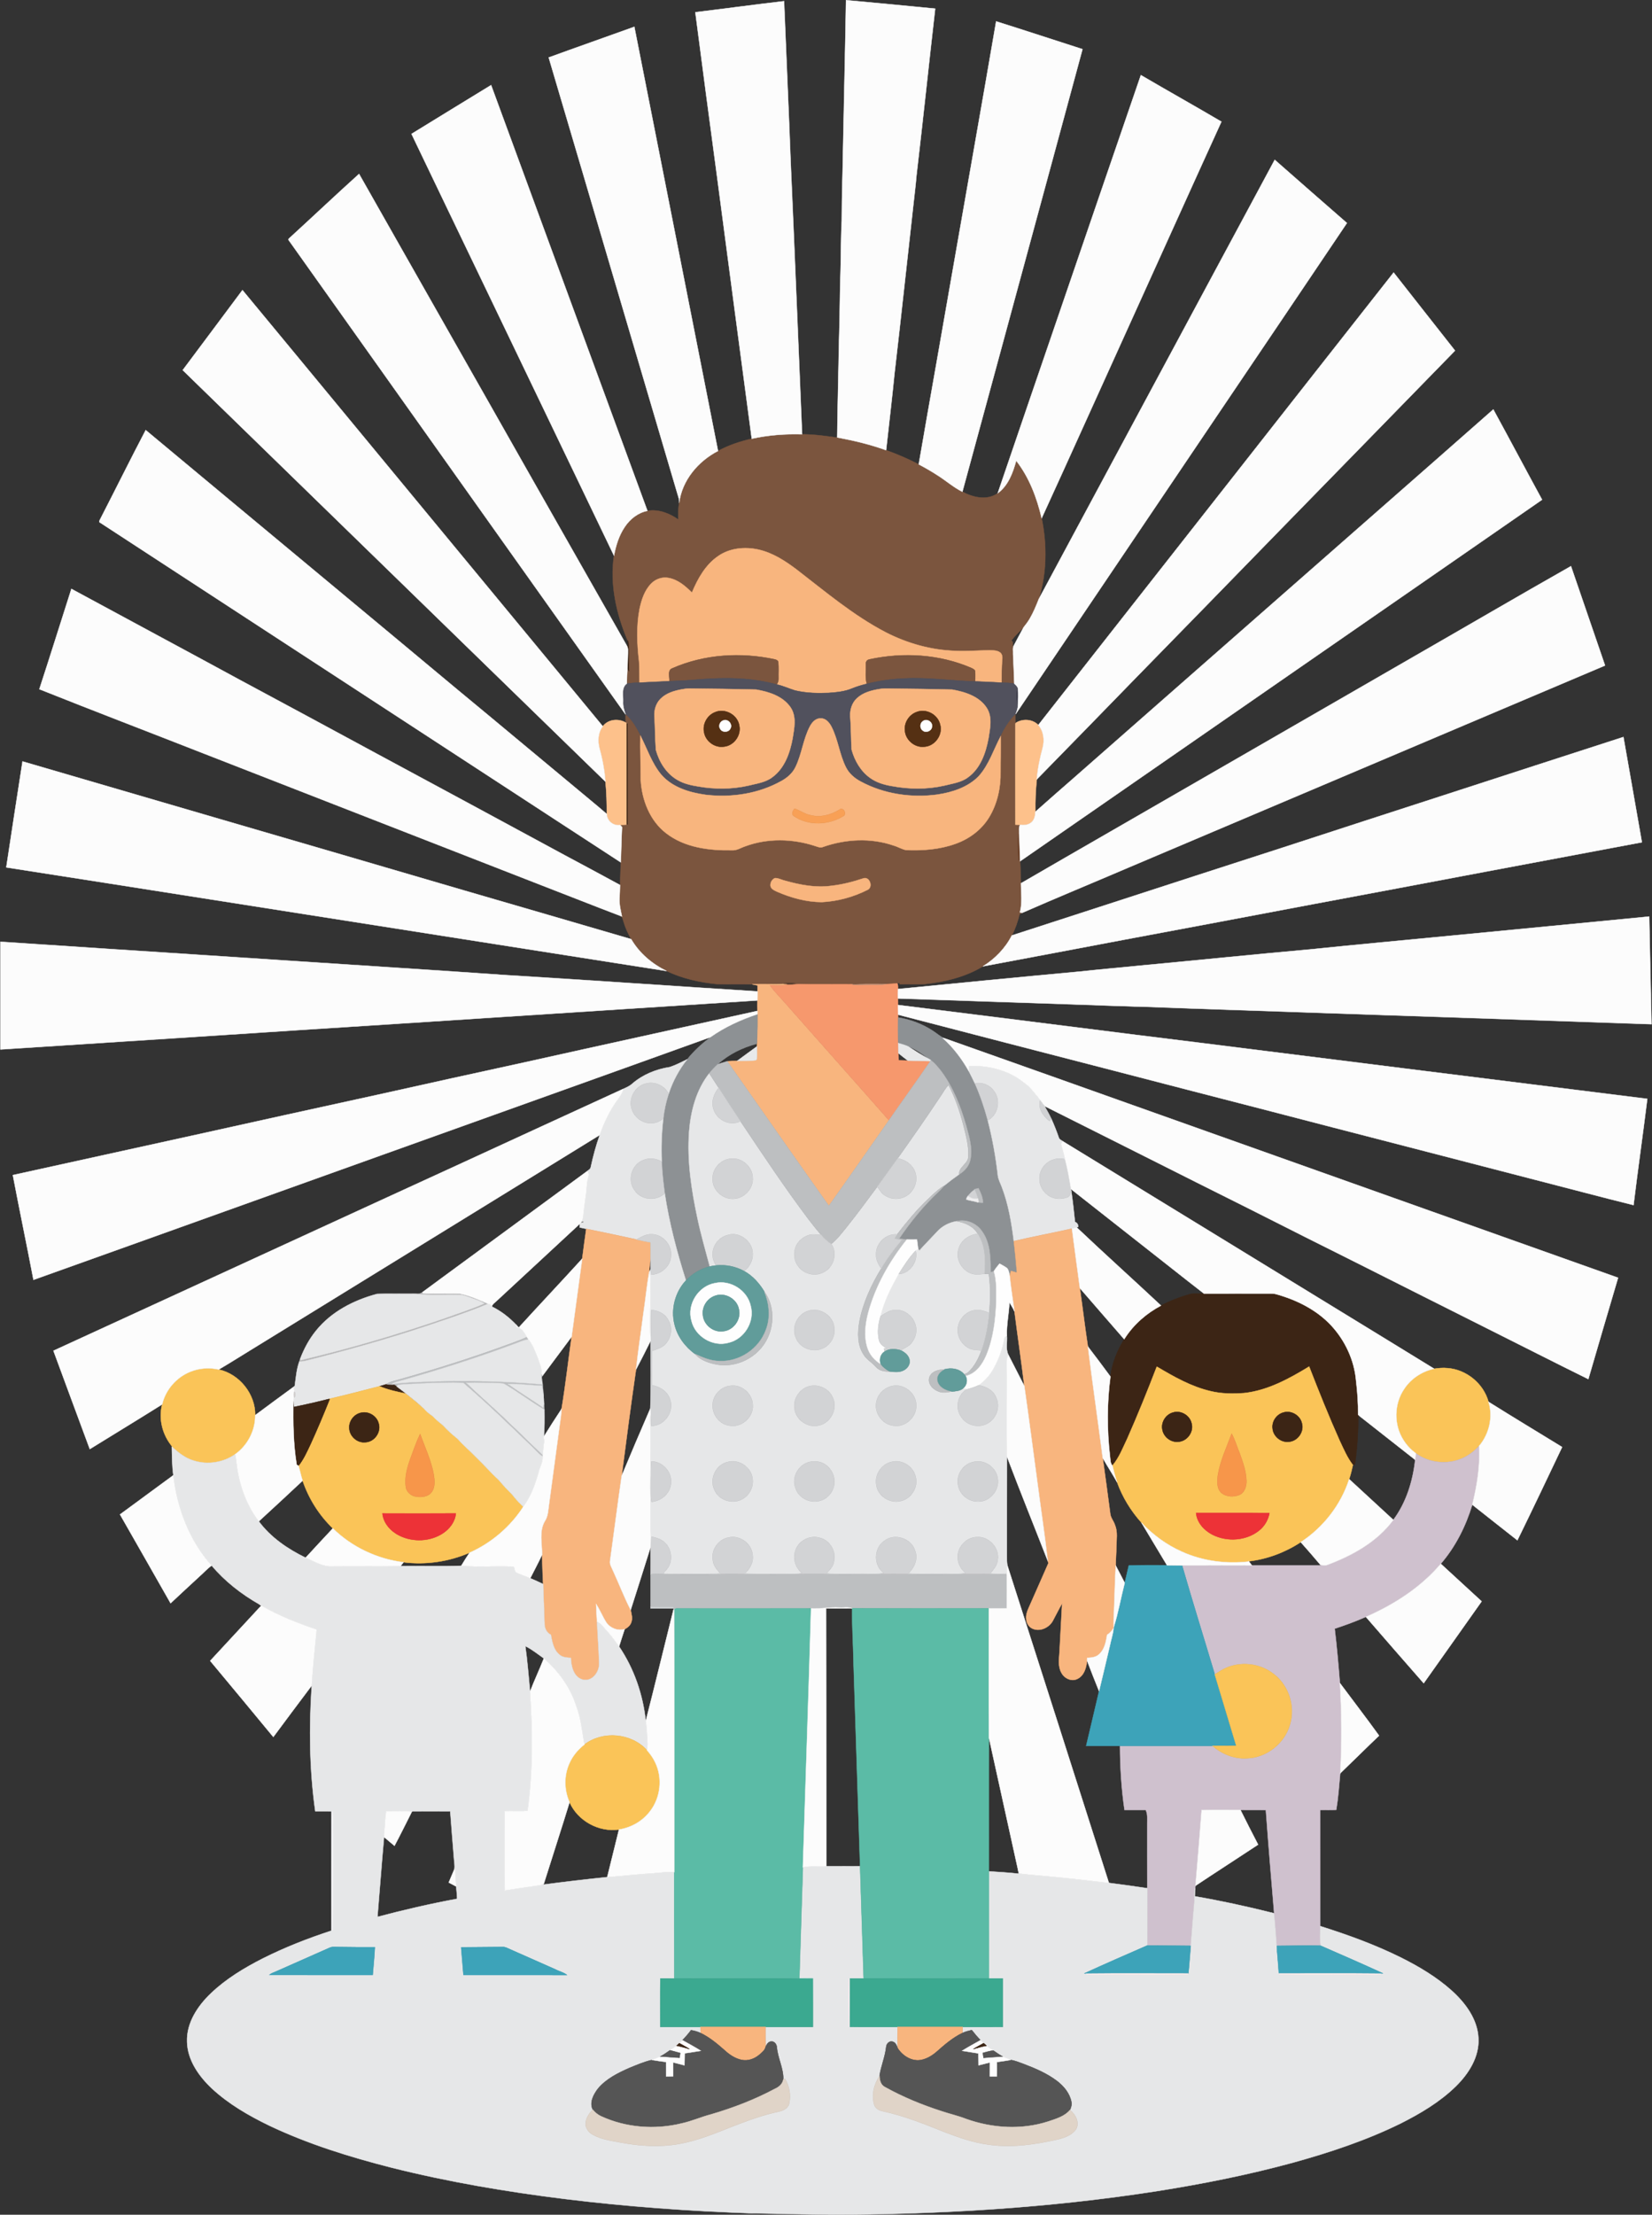 <?xml version="1.0" encoding="utf-8"?>

<!DOCTYPE svg PUBLIC "-//W3C//DTD SVG 1.1//EN" "http://www.w3.org/Graphics/SVG/1.1/DTD/svg11.dtd">
<svg version="1.1" id="Layer_1" xmlns="http://www.w3.org/2000/svg" xmlns:xlink="http://www.w3.org/1999/xlink" x="0px" y="0px"
	 viewBox="0 0 1433 1920" enable-background="new 0 0 1433 1920" xml:space="preserve">
<rect x="0" y="0" width="1433" height="1920" fill="#333333" stroke="none"/>
<g>
	<path fill="#7B553E" stroke="#7B553E" stroke-width="0.3" d="M652.09,380.33c14.32-3.15,29.04-4.25,43.68-3.82
		c11.07,0.06,22.03,1.71,32.95,3.21c13.53,2.58,26.96,5.88,39.93,10.57c9.69,3.43,19.16,7.53,28.29,12.27
		c5.69,2.99,11.27,6.21,16.66,9.73c7.17,4.55,13.58,10.24,21.22,14.04c9.23,4.92,21.45,7.89,30.63,1.27
		c9.13-6.6,13.2-17.78,16.04-28.23c11.3,14.52,17.94,32.11,22.09,49.89c4.71,23.09,4.5,47.36-2.46,69.97
		c-2.31,5.86-4.71,11.7-7.89,17.15c-1.59,2.63-3.4,5.12-5.35,7.5c-3.68,3.61-7.34,7.26-10.55,11.3c0.31,0.4,0.92,1.2,1.23,1.6
		c0.13,3.37,0.03,6.74,0.21,10.11c0.46,8.59,0.67,17.18,1.06,25.77c-3.64-0.64-7.34-0.76-11.01-0.86
		c0.05-6.64-0.13-13.29,0.56-19.9c0.25-2.22,0.03-4.85-1.9-6.27c-2.72-2-6.29-1.77-9.48-1.87c-9.67,0.14-19.33,0.92-29,0.5
		c-21.24-0.61-42.16-6.51-60.99-16.24c-27.91-14.58-52.05-35.05-76.86-54.17c-9.98-7.54-20.79-14.6-33.16-17.38
		c-11.77-2.63-24.93-1.43-35.02,5.61c-11.03,7.53-17.75,19.62-22.78,31.67c-5.6-5.65-12.06-11.21-20.12-12.71
		c-5.47-1.12-11.29,0.86-15.15,4.83c-5.84,5.89-8.47,14.11-10.15,22.04c-2.88,15-2.22,30.42-0.44,45.51
		c0.46,6.11,0.23,12.26,0.41,18.39c-3.68,0.04-7.35,0.37-11,0.78c0.12-4.31,0.16-8.61,0.52-12.9c0.43,0.66,0.87,1.33,1.32,2.01
		c-0.41-7.9,0.26-15.83-0.41-23.72c0.01-1.02-0.25-1.94-0.8-2.76c-9.68-23.06-15.51-48.47-11.77-73.5
		c1.64-8.73,4.29-17.44,9.29-24.85c4.55-6.87,11.49-12.43,19.71-14.01c9.58-1.64,19.11,2.12,26.84,7.56
		c-0.17-4.83-0.14-9.68,0.67-14.44c2.5-19.65,16.48-36.15,33.72-45.05C631.99,385.97,641.95,382.63,652.09,380.33z"/>
	<path fill="#F8B57E" stroke="#F8B57E" stroke-width="0.3" d="M622.97,482.08c10.09-7.04,23.25-8.24,35.02-5.61
		c12.37,2.78,23.18,9.84,33.16,17.38c24.81,19.12,48.95,39.59,76.86,54.17c18.83,9.73,39.75,15.63,60.99,16.24
		c9.67,0.42,19.33-0.36,29-0.5c3.19,0.1,6.76-0.13,9.48,1.87c1.93,1.42,2.15,4.05,1.9,6.27c-0.69,6.61-0.51,13.26-0.56,19.9
		c-7.66-0.34-15.3-0.85-22.95-1.07c-0.01-3.14,0.25-6.3-0.16-9.42c-0.7-1.05-1.88-1.58-2.95-2.12
		c-27.65-12.03-59.07-13.85-88.39-7.59c-2.14,0.27-3.62,2.2-3.26,4.34c0.22,5.62-0.77,11.42,0.84,16.9
		c-4.44,1.09-8.84,2.37-13.06,4.13c-6.29,2.62-13.16,3.24-19.88,3.74c-9.85,0.44-19.84,0.19-29.46-2.11
		c-5.29-1.62-10.32-4.04-15.76-5.18c0.92-1.66,1.64-3.45,1.48-5.37c-0.11-4.66,0.23-9.34-0.2-13.98c-0.07-1.42-1.65-2.03-2.78-2.39
		c-29.51-6.39-61.2-4.53-89.01,7.68c-4.59,1.65-2.26,7.53-2.6,11.18c-8.65,0.41-17.29,0.82-25.94,1.27
		c-0.18-6.13,0.05-12.28-0.41-18.39c-1.78-15.09-2.44-30.51,0.44-45.51c1.68-7.93,4.31-16.15,10.15-22.04
		c3.86-3.97,9.68-5.95,15.15-4.83c8.06,1.5,14.52,7.06,20.12,12.71C605.22,501.7,611.94,489.61,622.97,482.08z"/>
	<path fill="#3C2515" stroke="#3C2515" stroke-width="0.3" d="M544.37,555.22c0.55,0.82,0.81,1.74,0.8,2.76
		c0.67,7.89,0,15.82,0.41,23.72c-0.45-0.68-0.89-1.35-1.32-2.01c0.24-3.9,0.2-7.82,0.38-11.72c0.03-2.86,0.62-5.93-1.04-8.46
		l1.23,0.92C544.64,558.69,544.49,556.95,544.37,555.22z"/>
	<path fill="#7B553E" stroke="#7B553E" stroke-width="0.3" d="M583.28,579.36c27.81-12.21,59.5-14.07,89.01-7.68
		c1.13,0.36,2.71,0.97,2.78,2.39c0.43,4.64,0.09,9.32,0.2,13.98c0.16,1.92-0.56,3.71-1.48,5.37c-21.67-6.02-44.48-6.22-66.77-4.47
		c-8.75,0.9-17.55,1.23-26.34,1.59C581.02,586.89,578.69,581.01,583.28,579.36z"/>
	<path fill="#7B553E" stroke="#7B553E" stroke-width="0.3" d="M754.37,571.6c29.32-6.26,60.74-4.44,88.39,7.59
		c1.07,0.54,2.25,1.07,2.95,2.12c0.41,3.12,0.15,6.28,0.16,9.42c-20.33-0.45-40.56-3.6-60.92-2.56c-11.13,0.37-22.2,1.99-33,4.67
		c-1.61-5.48-0.62-11.28-0.84-16.9C750.75,573.8,752.23,571.87,754.37,571.6z"/>
	<path fill="#51515D" stroke="#51515D" stroke-width="0.3" d="M607.02,588.95c22.29-1.75,45.1-1.55,66.77,4.47
		c5.44,1.14,10.47,3.56,15.76,5.18c9.62,2.3,19.61,2.55,29.46,2.11c6.72-0.5,13.59-1.12,19.88-3.74
		c4.22-1.76,8.62-3.04,13.06-4.13c10.8-2.68,21.87-4.3,33-4.67c20.36-1.04,40.59,2.11,60.92,2.56
		c7.65,0.22,15.29,0.73,22.95,1.07c3.67,0.1,7.37,0.22,11.01,0.86c1.25,1.02,2.39,2.24,3.1,3.72c-1.73,4.8-1.24,10.19,0.09,15.04
		c-0.03,2.65-1.03,5.15-1.94,7.6l-0.42,0.58c-5.39,5.28-9.42,11.82-12.61,18.62c-6.19,11.65-10.16,24.78-19.13,34.75
		c-9.4,9.57-22.79,13.9-35.75,15.85c-22.62,3.07-46.43-0.41-66.61-11.32c-5.3-2.79-10.05-6.88-12.76-12.3
		c-5.66-11.24-6.83-24.17-12.63-35.36c-1.85-3.46-4.88-7.22-9.2-7.04c-4.31-0.28-7.47,3.29-9.35,6.74
		c-5.94,11.14-7.04,24.11-12.58,35.41c-2.5,5.25-7.01,9.22-12.04,12c-19.85,11.18-43.48,14.78-65.96,12.08
		c-14.06-1.94-28.96-6.46-38.54-17.57c-8.23-9.96-12.2-22.49-18.05-33.83c-3.51-6.45-6.95-13.32-12.76-18.03l-0.09-0.29
		c-1.25-3.63-2.39-7.36-2.13-11.25c0.24-5.22-1.71-11.84,3.27-15.47c3.65-0.41,7.32-0.74,11-0.78
		c8.65-0.45,17.29-0.86,25.94-1.27C589.47,590.18,598.27,589.85,607.02,588.95 M591.47,597.6c-6.67,1.22-13.65,3.27-18.53,8.24
		c-3.95,3.92-5.62,9.65-5.3,15.13c0.64,9.67,0.58,19.39,1.27,29.07c2.87,10.56,9.19,20.73,18.92,26.22
		c5.52,3.23,11.86,4.57,18.1,5.58c14.2,2.45,28.9,2.42,42.99-0.72c7.15-1.88,14.89-2.65,20.95-7.28
		c10.79-7.82,15.4-21.23,17.71-33.83c1.42-8.82,3.53-18.84-1.83-26.8c-6.65-9.69-18.77-13.52-29.82-15.4
		c-19.3-0.46-38.61-0.74-57.91-0.92C595.81,596.9,593.62,597.2,591.47,597.6 M763.09,597.31c-7.04,1.13-14.43,3.02-19.76,8.03
		c-4.3,3.92-6.11,9.94-5.84,15.64c0.82,9.63,0.59,19.31,1.25,28.95c2.6,9.45,7.81,18.56,15.89,24.36c5.5,4.02,12.16,6.03,18.81,7.14
		c15.03,2.84,30.65,3.02,45.61-0.37c7.09-1.85,14.76-2.66,20.76-7.27c10.75-7.82,15.33-21.19,17.65-33.75
		c1.33-8.56,3.51-18.1-1.32-26c-6.37-10.26-18.9-14.24-30.16-16.21c-18-0.45-36.01-0.71-54.01-0.89
		C769,596.86,766.02,596.81,763.09,597.31z"/>
	<path fill="#F8B57E" stroke="#F8B57E" stroke-width="0.3" d="M591.47,597.6c2.15-0.4,4.34-0.7,6.55-0.71
		c19.3,0.18,38.61,0.46,57.91,0.92c11.05,1.88,23.17,5.71,29.82,15.4c5.36,7.96,3.25,17.98,1.83,26.8
		c-2.31,12.6-6.92,26.01-17.71,33.83c-6.06,4.63-13.8,5.4-20.95,7.28c-14.09,3.14-28.79,3.17-42.99,0.72
		c-6.24-1.01-12.58-2.35-18.1-5.58c-9.73-5.49-16.05-15.66-18.92-26.22c-0.69-9.68-0.63-19.4-1.27-29.07
		c-0.32-5.48,1.35-11.21,5.3-15.13C577.82,600.87,584.8,598.82,591.47,597.6 M620.33,617.43c-6.83,2.59-11.16,10.37-9.54,17.53
		c1.38,7.73,9.33,13.5,17.12,12.31c8.6-0.79,15.18-9.77,13.35-18.22C639.84,619.78,628.98,613.7,620.33,617.43z"/>
	<path fill="#F8B57E" stroke="#F8B57E" stroke-width="0.3" d="M763.09,597.31c2.93-0.5,5.91-0.45,8.88-0.37
		c18,0.18,36.01,0.44,54.01,0.89c11.26,1.97,23.79,5.95,30.16,16.21c4.83,7.9,2.65,17.44,1.32,26c-2.32,12.56-6.9,25.93-17.65,33.75
		c-6,4.61-13.67,5.42-20.76,7.27c-14.96,3.39-30.58,3.21-45.61,0.37c-6.65-1.11-13.31-3.12-18.81-7.14
		c-8.08-5.8-13.29-14.91-15.89-24.36c-0.66-9.64-0.43-19.32-1.25-28.95c-0.27-5.7,1.54-11.72,5.84-15.64
		C748.66,600.33,756.05,598.44,763.09,597.31 M795.18,617.27c-6.41,2.22-10.9,8.98-10.22,15.77c0.36,8.39,8.59,15.34,16.93,14.28
		c9.13-0.55,16.17-10.48,13.55-19.27C813.47,619.46,803.43,614.02,795.18,617.27z"/>
	<path fill="#3D3D4A" stroke="#3D3D4A" stroke-width="0.3" d="M883.02,611.42c-1.33-4.85-1.82-10.24-0.09-15.04
		C883.49,601.37,883.13,606.41,883.02,611.42z"/>
	<path fill="#553013" stroke="#553013" stroke-width="0.3" d="M620.33,617.43c8.65-3.73,19.51,2.35,20.93,11.62
		c1.83,8.45-4.75,17.43-13.35,18.22c-7.79,1.19-15.74-4.58-17.12-12.31C609.17,627.8,613.5,620.02,620.33,617.43 M627.45,624.53
		c-2.96,0.92-4.57,4.86-2.67,7.44c1.83,3.29,7.14,3.06,8.75-0.32C635.82,627.9,631.46,622.92,627.45,624.53z"/>
	<path fill="#553013" stroke="#553013" stroke-width="0.3" d="M795.18,617.27c8.25-3.25,18.29,2.19,20.26,10.78
		c2.62,8.79-4.42,18.72-13.55,19.27c-8.34,1.06-16.57-5.89-16.93-14.28C784.28,626.25,788.77,619.49,795.18,617.27 M800.35,625.36
		c-2.64,1.9-2.54,6.27,0.18,8.06c2.87,2.27,7.72,0.16,7.92-3.54C809.17,625.65,803.56,622.48,800.35,625.36z"/>
	<path fill="#7B553E" stroke="#7B553E" stroke-width="0.3" d="M542.69,619.6c5.81,4.71,9.25,11.58,12.76,18.03
		c-0.3,12.78,0.34,25.57,0.33,38.36c0.93,17.4,7.85,35.39,21.97,46.29c16.1,12.52,37.39,15.15,57.18,14.81
		c4.2,0.31,7.74-2.22,11.57-3.46c19.28-7.12,40.84-6.65,60.26-0.33c2.35,0.67,4.86,2.07,7.3,0.85c19.52-6.81,41.33-7.97,61.02-1.17
		c3.73,1.04,7.09,3.21,10.9,3.97c14.37,0.57,29.07-0.49,42.7-5.4c12.05-4.21,22.91-12.3,29.5-23.34c7-11.72,10.01-25.6,9.68-39.17
		c-0.05-10.28,0.37-20.55,0.19-30.82c3.19-6.8,7.22-13.34,12.61-18.62c0.08,2.36,0.14,4.72,0.22,7.1l0.87-0.4
		c-0.23,0.23-0.69,0.68-0.93,0.9c-0.17,29.22-0.1,58.45-0.03,87.68c1.32,0.08,2.65,0.17,4,0.27c-1.25,2.28-0.67,4.93-0.79,7.41
		c-1.99,7.37-0.92,15.21-0.45,22.73l1.34,0.89l0.03,0.42c0.36,6.37,0.42,12.76,0.68,19.14c0.1,8.39,1.36,16.94-0.89,25.18
		c0.49,0.11,1.47,0.33,1.96,0.44c-0.76,0.41-1.51,0.81-2.26,1.2c-1.55,6.35-3.66,12.59-6.7,18.39
		c-5.63,11.08-14.58,20.26-25.09,26.8c-15.28,9.26-33.04,13.51-50.65,15.36c-7.17,0.39-14.34-0.03-21.51,0.19l0.01-1.07
		c-3.47,0.25-6.94,0.47-10.4,0.83l-0.79,0.06c-5.43-0.17-10.84-0.11-16.26-0.14c-4.81-0.12-9.58,0.99-14.38,0.35
		c-15.21-0.16-30.47,0.28-45.67-0.19c-3.69,0.41-7.39,0.71-11.1,0.54l0.89-0.21c2.48-0.23,4.97-0.41,7.44-0.79
		c-3.51-1.08-7.34-0.96-10.77,0.32c-8.98,0.54-17.99-0.3-26.95,0.37c-10.15-0.33-20.31,0.08-30.45-0.23
		c-15.05-1.5-30.11-4.78-43.81-11.35c-12.55-6.1-23.68-15.48-30.72-27.63c-2.73-4.82-5.1-9.87-6.62-15.2
		c-0.65-1.77-0.79-4.03-2.68-4.94l1.31,0.48c-1.05-5.1-2.38-10.23-2.13-15.47c0.17-3.94,0.4-7.86,0.45-11.8
		c0.3-6.54,0.46-13.09,0.66-19.63c0.42-10.21,0.56-20.41,1.08-30.61c-0.4-0.43-1.2-1.31-1.6-1.74c1.93-0.1,3.87-0.25,5.8-0.49
		l0.67-0.12c-0.04-28.99,0.11-57.99-0.08-86.98l-0.62-0.51l-0.92-0.72C542.61,624.15,542.7,621.87,542.69,619.6 M672.24,761.24
		c-2.61,1.01-4.19,3.97-3.91,6.7c0.49,2.8,3.38,3.98,5.66,5.06c12.27,5.34,25.5,8.99,38.95,9.04c13.7-0.71,27.26-4.42,39.5-10.57
		c5.21-2.24,2-11.77-3.43-10.03c-9.1,3.01-18.44,5.46-27.99,6.49c-13.44,1.89-27.03-0.8-39.96-4.41
		C678.1,762.88,675.29,761.12,672.24,761.24z"/>
	<path fill="#F8B57E" stroke="#F8B57E" stroke-width="0.3" d="M702.62,629.54c1.88-3.45,5.04-7.02,9.35-6.74
		c4.32-0.18,7.35,3.58,9.2,7.04c5.8,11.19,6.97,24.12,12.63,35.36c2.71,5.42,7.46,9.51,12.76,12.3
		c20.18,10.91,43.99,14.39,66.61,11.32c12.96-1.95,26.35-6.28,35.75-15.85c8.97-9.97,12.94-23.1,19.13-34.75
		c0.18,10.27-0.24,20.54-0.19,30.82c0.33,13.57-2.68,27.45-9.68,39.17c-6.59,11.04-17.45,19.13-29.5,23.34
		c-13.63,4.91-28.33,5.97-42.7,5.4c-3.81-0.76-7.17-2.93-10.9-3.97c-19.69-6.8-41.5-5.64-61.02,1.17
		c-2.44,1.22-4.95-0.18-7.3-0.85c-19.42-6.32-40.98-6.79-60.26,0.33c-3.83,1.24-7.37,3.77-11.57,3.46
		c-19.79,0.34-41.08-2.29-57.18-14.81c-14.12-10.9-21.04-28.89-21.97-46.29c0.01-12.79-0.63-25.58-0.33-38.36
		c5.85,11.34,9.82,23.87,18.05,33.83c9.58,11.11,24.48,15.63,38.54,17.57c22.48,2.7,46.11-0.9,65.96-12.08
		c5.03-2.78,9.54-6.75,12.04-12C695.58,653.65,696.68,640.68,702.62,629.54 M689.15,701.01c-1.34,1.78-3.12,4.76-0.57,6.4
		c12.8,8.87,30.68,7.9,43.55-0.31c2.41-2.39-1.11-7.91-4.13-5.09c-7.37,4.54-16.4,6.91-24.94,4.68
		C698.01,705.83,693.97,702.46,689.15,701.01z"/>
	<path fill="#FDC18B" stroke="#FDC18B" stroke-width="0.3" d="M522.88,629.65c4.57-6.14,13.6-7,19.94-3.22l0.92,0.72
		c0.07,29.2,0.01,58.4,0.03,87.61c-1.93,0.24-3.87,0.39-5.8,0.49c-5.9,0.95-11.52-3.57-11.63-9.57
		c0.01-9.36-0.23-18.72-1.15-28.05c-0.79-9.67-2.48-19.28-5.12-28.62C518.32,642.55,518.62,635.1,522.88,629.65z"/>
	<path fill="#FEFEFE" stroke="#FEFEFE" stroke-width="0.3" d="M627.45,624.53c4.01-1.61,8.37,3.37,6.08,7.12
		c-1.61,3.38-6.92,3.61-8.75,0.32C622.88,629.39,624.49,625.45,627.45,624.53z"/>
	<path fill="#FDC18B" stroke="#FDC18B" stroke-width="0.3" d="M881.75,626.3c5.97-3.41,14-2.77,18.9,2.22
		c4.67,5.39,5.54,13.07,3.78,19.8c-2.44,8.95-4.33,18.07-5.09,27.33c-0.96,9.31-1.35,18.68-1.19,28.04
		c-0.17,3.26-0.76,6.89-3.4,9.13c-2.67,2.46-6.53,2.69-9.96,2.33c-1.35-0.1-2.68-0.19-4-0.27c-0.07-29.23-0.14-58.46,0.03-87.68
		C881.06,626.98,881.52,626.53,881.75,626.3z"/>
	<path fill="#FEFEFE" stroke="#FEFEFE" stroke-width="0.3" d="M800.35,625.36c3.21-2.88,8.82,0.29,8.1,4.52
		c-0.2,3.7-5.05,5.81-7.92,3.54C797.81,631.63,797.71,627.26,800.35,625.36z"/>
	<path fill="#3C2515" stroke="#3C2515" stroke-width="0.3" d="M543.74,627.15l0.62,0.51c0.19,28.99,0.04,57.99,0.08,86.98
		l-0.67,0.12C543.75,685.55,543.81,656.35,543.74,627.15z"/>
	<path fill="#F8A056" stroke="#F8A056" stroke-width="0.3" d="M689.15,701.01c4.82,1.45,8.86,4.82,13.91,5.68
		c8.54,2.23,17.57-0.14,24.94-4.68c3.02-2.82,6.54,2.7,4.13,5.09c-12.87,8.21-30.75,9.18-43.55,0.31
		C686.03,705.77,687.81,702.79,689.15,701.01z"/>
	<path fill="#6E442B" stroke="#6E442B" stroke-width="0.3" d="M883.55,745.29c-0.47-7.52-1.54-15.36,0.45-22.73
		c0.5,7.86,0.48,15.75,0.89,23.62L883.55,745.29z"/>
	<path fill="#F8B57E" stroke="#F8B57E" stroke-width="0.3" d="M672.24,761.24c3.05-0.12,5.86,1.64,8.82,2.28
		c12.93,3.61,26.52,6.3,39.96,4.41c9.55-1.03,18.89-3.48,27.99-6.49c5.43-1.74,8.64,7.79,3.43,10.03
		c-12.24,6.15-25.8,9.86-39.5,10.57c-13.45-0.05-26.68-3.7-38.95-9.04c-2.28-1.08-5.17-2.26-5.66-5.06
		C668.05,765.21,669.63,762.25,672.24,761.24z"/>
	<path opacity="0.95" fill="#614332" stroke="#614332" stroke-width="0.3" enable-background="new    " d="M679.43,853
		c3.43-1.28,7.26-1.4,10.77-0.32c-2.47,0.38-4.96,0.56-7.44,0.79C681.93,853.35,680.26,853.12,679.43,853z"/>
	<path fill="#F8B57E" stroke="#F8B57E" stroke-width="0.3" d="M652.48,853.37c8.96-0.67,17.97,0.17,26.95-0.37
		c0.83,0.12,2.5,0.35,3.33,0.47l-0.89,0.21c-4.6,1.24-9.37,0.32-14.05,0.41c5.27,7.31,11.9,13.52,17.67,20.43
		c28.48,32.28,57.17,64.38,85.6,96.7c-17.34,24.73-34.58,49.55-52.13,74.14c-29.52-41.65-58.78-83.51-88.08-125.31
		c2.84-0.22,5.69-0.26,8.54-0.33c4.54-0.09,9.08-0.13,13.62-0.27c1.12-0.18,2.74,0.11,3.35-1.13c0.56-3.7,0.14-7.47,0.22-11.19
		c0.03-2.43,0.12-4.86,0.16-7.27c0.18-6.89,0.28-13.78,0.21-20.66c0-0.71,0-2.11,0-2.81c-0.07-3.04-0.07-6.07-0.03-9.1
		c0.02-2.62,0.08-5.22,0.14-7.82c0.03-1.74,0.06-3.46,0.08-5.17C655.6,853.97,654.04,853.65,652.48,853.37z"/>
	<path fill="#F6986D" stroke="#F6986D" stroke-width="0.3" d="M681.87,853.68c3.71,0.17,7.41-0.13,11.1-0.54
		c15.2,0.47,30.46,0.03,45.67,0.19c4.7,1.3,9.57,0.3,14.36,0.34c5.43-0.18,10.9,0.51,16.28-0.55l0.79-0.06
		c2.73-0.13,5.46-0.26,8.19-0.6c0.92,1.5,0.72,3.23,0.69,4.94c-0.08,2.72-0.03,5.45-0.01,8.19c-0.01,1.87-0.01,3.76,0.02,5.66
		c0.02,2.79,0.06,5.59,0.08,8.4c0,0.61,0,1.83-0.01,2.43c-0.06,7.4-0.12,14.8,0.08,22.2c0.12,2.93,0.2,5.87,0.25,8.82
		c0.03,2.03,0.09,4.07,0.18,6.12c2.63,0.05,5.27,0.15,7.91,0.23c6.51,0.06,13.02,0.35,19.53,0.51
		c-11.71,17.26-24.07,34.07-35.89,51.26C742.66,938.9,713.97,906.8,685.49,874.52c-5.77-6.91-12.4-13.12-17.67-20.43
		C672.5,854,677.27,854.92,681.87,853.68z"/>
	<path opacity="0.94" fill="#CC977A" stroke="#CC977A" stroke-width="0.3" enable-background="new    " d="M738.64,853.33
		c4.8,0.64,9.57-0.47,14.38-0.35c5.42,0.03,10.83-0.03,16.26,0.14c-5.38,1.06-10.85,0.37-16.28,0.55
		C748.21,853.63,743.34,854.63,738.64,853.33z"/>
	<path fill="#8D9194" stroke="#8D9194" stroke-width="0.3" d="M616.21,899.16c12.41-8.82,26.38-15.13,40.77-19.96
		c0.07,6.88-0.03,13.77-0.21,20.66c-0.1,1.67-0.25,3.34-0.38,5.02c-12.4,3.29-24.32,9.07-33.82,17.77
		c-2.66,2.41-5.11,5.04-7.35,7.85c-11.3,14.34-16.12,32.68-17.5,50.62c-1.82,25.15,1.98,50.32,7.23,74.86
		c2.95,14.13,7.03,27.99,10.71,41.95c-7.86,1.98-15.13,6.22-20.65,12.16c-7.83-24.72-14.52-49.88-18.38-75.55
		c-1.19-9.17-2.29-18.35-2.61-27.59c-0.56-12.41-0.09-24.84,1.34-37.17c0.85-7.31,2.4-14.54,4.67-21.54
		c3.55-10.83,9-21.02,16.13-29.93C601.89,911,608.87,904.81,616.21,899.16z"/>
	<path fill="#8D9194" stroke="#8D9194" stroke-width="0.3" d="M779.03,882.08c10.75,1.71,21.15,5.65,30.27,11.61
		c3.22,2.08,6.06,4.75,9.61,6.31h-1.1c9.14,8.09,16.55,17.97,22.54,28.58c1.76,3.53,3.58,7.05,5.26,10.63
		c4.63,10.34,8.22,21.12,11.2,32.05c4.05,15.65,6.91,31.6,8.72,47.67c0.41,3.58,2.22,6.76,3.47,10.09
		c5.76,15.04,8.41,31.04,10.41,46.96c1.04,9.09,1.89,18.2,2.69,27.32c-1.72-0.52-3.43-1.03-5.13-1.52
		c-0.35,1.37-0.74,2.74-1.17,4.12c-0.43-2.23-0.69-4.65-2.18-6.45c-2.01-1.61-4.36-2.7-6.57-3.98
		c-1.79,2.07-3.48,4.22-4.93,6.54c-0.95,0.32-1.9,0.65-2.84,0.98c0.07-12.2-0.02-25.53-7.55-35.81
		c-4.81-6.84-13.64-10.57-21.86-8.49c-6.49,1.03-12.7,4.2-17.08,9.14c-5.04,5.49-10.35,10.72-15.3,16.3
		c-0.26-0.37-0.79-1.1-1.06-1.46c-0.38-2.7-0.61-5.4-1.02-8.08c-2.94,0.02-5.88,0.1-8.81,0c-2.22-0.2-4.43-0.52-6.62-0.79
		c9.85-14.5,20.94-28.22,33.72-40.25c1.93-1.78,3.74-3.69,5.41-5.73c4.17-3.41,8.48-6.66,12.91-9.74
		c4.61-2.73,8.44-7.02,9.64-12.35c2.31-10.04-0.92-20.15-3.52-29.78c-4.75-16.74-11.27-33.33-21.72-47.38
		c-2.69-3.38-5.44-6.79-8.86-9.44c-0.45-0.29-1.36-0.86-1.81-1.14c-5.69-4.11-11.34-8.46-18.02-10.86
		c-2.79-1.22-5.71-2.05-8.62-2.85C778.91,896.88,778.97,889.48,779.03,882.08 M845.2,1030.95l0.2,0.4
		c-2.33,1.33-4.02,3.41-5.74,5.4c-0.83,0.83-1.23,1.92-1.58,3.02c3.21,1.28,6.72,1.42,9.99,2.52c1.5,0.39,3.06,0.39,4.62,0.38
		c-0.06-4.5-1.95-8.68-3.9-12.62C847.57,1030.3,846.38,1030.6,845.2,1030.95z"/>
	<path fill="#E8E9EA" stroke="#E8E9EA" stroke-width="0.3" d="M779.11,904.28c2.91,0.8,5.83,1.63,8.62,2.85
		c5.92,3.75,11.79,7.63,18.02,10.86c0.45,0.28,1.36,0.85,1.81,1.14l-0.58,0.83c-6.51-0.16-13.02-0.45-19.53-0.51
		c-2.74-2.08-5.44-4.19-8.09-6.35C779.31,910.15,779.23,907.21,779.11,904.28z"/>
	<path fill="#E8E9EA" stroke="#E8E9EA" stroke-width="0.3" d="M639.42,919.72c5.72-4.21,11.42-8.45,17.19-12.59
		c-0.08,3.72,0.34,7.49-0.22,11.19c-0.61,1.24-2.23,0.95-3.35,1.13C648.5,919.59,643.96,919.63,639.42,919.72z"/>
	<path fill="#E6E7E8" stroke="#E6E7E8" stroke-width="0.3" d="M581,925.06c5.25-1.72,10.2-4.33,15.16-6.75
		c-7.13,8.91-12.58,19.1-16.13,29.93c-3.58-7.04-12.06-10.99-19.72-8.88c-9.55,2.13-15.6,13.42-12.15,22.57
		c2.53,7.75,11.02,13.03,19.09,11.55c3.04-0.34,5.66-1.99,8.11-3.7c-1.43,12.33-1.9,24.76-1.34,37.17
		c-4.96-2.62-10.94-3.54-16.17-1.13c-9.96,3.67-13.87,17.36-7.52,25.83c5.53,8.81,18.9,10.01,26.3,2.89
		c3.86,25.67,10.55,50.83,18.38,75.55c-9.31,9.98-13.24,24.68-9.92,37.94c2.42,10.43,9.21,19.46,17.76,25.73
		c4.75,5.53,12.18,7.88,19.13,9.2c16.89,2.89,34.82-6.02,42.85-21.12c7.09-12.88,6.93-29.99-1.79-42.06
		c-4.36-7.19-10.07-13.74-17.53-17.81c4.55-3.6,7.69-9.13,7.42-15.04c0.14-10.71-11.73-19.8-22.01-16.16
		c-7.93,2.03-13.65,10.1-12.69,18.26c0.14,2.88,1.47,5.51,2.77,8.03c-1.8,0.2-3.59,0.48-5.34,0.87
		c-3.68-13.96-7.76-27.82-10.71-41.95c-5.25-24.54-9.05-49.71-7.23-74.86c1.38-17.94,6.2-36.28,17.5-50.62
		c2.87,4.12,5.4,8.46,8.23,12.61c-4.4,5.08-6.79,12.26-4.4,18.8c2.88,9.16,14.54,14.79,23.23,10.06
		c19.29,28.84,38.48,57.77,59.38,85.47c3.43,4.49,6.98,8.9,10.72,13.15c-3.81-0.17-7.78-1.07-11.46,0.33
		c-5.01,1.83-9.5,5.78-11.07,11c-1.61,5.23-0.98,11.31,2.46,15.71c4.69,6.7,14.37,9.29,21.69,5.47
		c9.02-3.99,12.95-16.62,7.01-24.71c5.33-4.14,9.32-9.65,13.57-14.82c9.11-11.4,17.75-23.15,26.43-34.87
		c2.15,3.21,4.22,6.83,7.96,8.41c6.8,3.97,16.32,2.31,21.33-3.78c4.84-5.34,5.93-13.74,2.25-20
		c-2.89-5.08-8.26-8.06-13.86-9.18c12.52-17.69,24.97-35.43,36.95-53.49c2.37-3.38,4.22-7.14,7.15-10.09
		c5.74,10.94,9.73,22.73,12.85,34.66c2.14,8.77,4.83,17.64,4.32,26.77c0.54,6.83-8.34,9.2-7.94,16.08
		c-4.43,3.08-8.74,6.33-12.91,9.74c-5.54,3.34-10.13,7.99-14.81,12.39c-9.61,9.17-18.02,19.46-26.12,29.95
		c-9.79-1.01-18.92,8.1-18.24,17.85c-0.15,4.39,2.26,8.19,4.44,11.81c-8.71,14.34-15.93,29.89-19,46.48
		c-1.42,9.05-1.73,19.05,3.22,27.15c2.64,4.89,7.74,7.55,11.33,11.62c3.04,3.51,7.86,4.05,12.22,3.94
		c3.94,0.36,8.2,0.89,11.82-1.12c3.27-1.61,5.74-5.25,4.98-8.98c-0.72-3.93-4.13-6.61-7.52-8.25
		c2.47-1.61,5.2-2.81,7.51-4.65c5.04-4.58,7.35-12.29,4.74-18.72c-2.46-7.17-9.94-12.38-17.58-11.58
		c-4.68,0.04-8.47,3-12.28,5.31c3.05-12.97,9.19-24.94,15.7-36.46c9.65-0.54,17.14-10.91,14.73-20.27
		c0.71-0.57,1.43-1.11,2.18-1.62c0.27,0.36,0.8,1.09,1.06,1.46c4.95-5.58,10.26-10.81,15.3-16.3
		c4.38-4.94,10.59-8.11,17.08-9.14c7.21,1.17,14.62,4.36,18.35,11.01c-7.71,0.55-15.11,5.87-16.88,13.58
		c-2.62,9.06,3.85,19.36,13.01,21.23c3.16,0.73,6.39,0.02,9.58-0.11c1.27-0.06,2.54-0.06,3.83-0.05
		c1.52,11.23,1.43,22.62,0.34,33.88c-3.51-1.49-7.23-2.84-11.1-2.51c-8.85,0.28-16.34,8.53-16.21,17.3
		c-0.2,6.49,3.81,12.72,9.51,15.69c3.38,1.83,7.37,1.55,11.09,1.99c-2.51,6.78-5.79,13.54-11.12,18.57
		c-1.08,1.1-2.54,1.61-3.94,2.15c-4.11-5.03-11.3-5.92-17.25-4.26c-4.77,0.21-10.42,1.38-12.61,6.19
		c-2.41,5.51,2.36,11.07,7.41,12.81c3.57,1.7,7.53,0.93,11.25,0.22c3.59-0.29,7.43-0.45,10.36-2.82
		c1.16,0.27,2.34,0.53,3.53,0.79c-8.26,4.01-10.65,15.88-5.68,23.33c4.2,7.52,14.53,10.58,22.22,6.81
		c8.61-3.78,12.68-15.02,8.29-23.39c-2.46-6.1-8.83-9.13-14.95-10.21c5.9-4.1,10.67-9.75,13.82-16.2
		c4.32-7.92,7.15-16.58,8.69-25.44c0.5-0.37,1.5-1.1,1.99-1.47c0.58,5.48-1.22,11.41,1.22,16.55
		c-1.15,2.39-1.66,5.01-1.5,7.66c0.43,26.94-0.48,53.9,0.36,80.82c-0.12,28.73,0,57.45-0.07,86.18
		c-0.03,2.78-0.08,5.61,0.52,8.36c-0.91,2.15-0.52,4.52-0.56,6.8c-4.82,0.29-9.66,0.39-14.48-0.07
		c2.98-3.38,6.09-7.01,6.56-11.69c1.8-10.45-7.85-20.93-18.44-19.83c-8.91,0.24-16.52,8.57-16.24,17.41
		c-0.01,5.37,2.73,10.54,6.94,13.84c-7.51,1.16-15.16,0.27-22.72,0.51c-9.05-0.11-18.11,0.28-27.15-0.19
		c5.28-4.94,8.76-12.66,5.94-19.78c-3.15-10.8-18.04-15.61-26.8-8.45c-9.24,6.29-9.4,21.56-0.15,27.94
		c-8.2,1.09-16.52,0.22-24.76,0.51c-8.38-0.14-16.78,0.34-25.13-0.3c2.58-2.98,5.72-5.83,6.38-9.92
		c2.5-8.78-3.39-19.03-12.36-20.99c-8.4-2.54-18.27,2.48-20.93,10.89c-2.65,6.98-0.05,15.17,5.72,19.77
		c-4.2,0.91-8.51,0.5-12.76,0.55c-12.33-0.17-24.66,0.28-36.98-0.21c4.53-4.04,7.83-9.94,6.82-16.19
		c-0.77-9.86-11.21-17.43-20.81-15.07c-8.94,1.5-15.43,10.91-13.66,19.81c0.38,4.66,3.59,8.17,6.59,11.46
		c-15,0.46-30.01,0.01-45.01,0.22c-1.44-0.26-3.36,0.4-4.48-0.62c1.84-2.25,4.17-4.21,5.18-7.02c3.35-7.51,0.46-17.42-6.76-21.53
		c-2.84-1.72-6.13-2.37-9.29-3.19c-0.62-9-0.18-18.03-0.38-27.03c-0.56-20.99,0.08-41.97,0-62.95
		c0.05-5.71-0.89-11.45,0.24-17.11c0.09,3.74,0.26,7.48,0.4,11.23c11.44,0.2,20.42-12.54,16.29-23.25
		c-2.27-6.78-8.74-10.76-15.48-12.01c-0.25-9.91-0.38-19.85-0.02-29.76c3.64-1.36,7.59-2.36,10.57-5
		c6.02-5.26,7.77-14.94,3.46-21.79c-2.79-5.43-8.9-8.42-14.83-8.64c-0.55,8.88,0.37,17.81-0.48,26.67
		c-1.22-15.06,0.09-30.21-0.25-45.31c-0.32-4.83,0.98-9.91-0.91-14.52l0.02-0.16c0.29-0.47,0.85-1.4,1.14-1.87
		c0.22,1.49,0.47,3,0.73,4.51c8.49-0.38,16.5-7.23,16.89-15.96c1.21-9.65-7.2-19.26-16.98-19.02c-4.76-0.23-8.9,2.42-12.98,4.48
		c-14.47-3.2-28.99-6.19-43.51-9.19c-1.91-0.41-3.81-0.82-5.71-1.24c0.02-0.77,0.05-2.31,0.06-3.07
		c0.29-0.28,0.85-0.84,1.14-1.12c0.43-0.03,1.31-0.1,1.74-0.13l0.18-0.75c-0.39,0.03-1.16,0.08-1.55,0.1
		c1.86-2.93,1.58-6.51,2.06-9.8c0.74-7.14,2.18-14.19,2.57-21.36c0.16-3.37,1.05-6.65,1.92-9.88
		c-0.33-0.75-0.99-2.23-1.33-2.97c1.06-0.93,2.59-1.63,2.81-3.15c2.07-9.47,4.54-18.87,7.83-27.99
		c3.88-11.47,9.37-22.46,16.64-32.16c1.52-2.1,2.82-4.36,3.72-6.8l-0.65-0.71c2.98-1.35,6.09-2.6,8.53-4.85
		C557.6,931.56,569.14,926.87,581,925.06 M634.37,1004.44c-8.93,0.39-16.61,8.62-16.21,17.57c-0.41,9.39,8.58,17.71,17.82,17.27
		c9.38-0.04,17.72-8.85,16.94-18.26C652.78,1011.57,643.76,1003.53,634.37,1004.44 M701.32,1136.38
		c-9.56,2.64-15.05,14.29-10.96,23.34c3.18,8.78,14.26,13.03,22.72,9.45c7.12-2.64,11.77-10.63,10.61-18.13
		C722.88,1140.66,711.2,1133.02,701.32,1136.38 M633.37,1201.41c-7.14,0.76-13.27,6.34-14.82,13.32
		c-2.24,9.15,4.08,19.45,13.48,21.02c10.57,2.62,21.85-7,20.92-17.84C652.73,1208.1,643.12,1199.8,633.37,1201.41
		 M703.38,1201.46c-8.97,1.44-15.59,10.62-14.19,19.57c0.95,9.7,11.34,17.01,20.82,14.75c10.44-1.86,16.98-14.55,12.38-24.12
		C719.43,1204.36,711.03,1200.16,703.38,1201.46 M774.39,1201.44c-6.85,1.26-12.74,6.72-14.13,13.6
		c-2.31,9.53,4.97,19.8,14.69,20.9c10.3,1.83,20.46-7.55,19.78-17.93
		C794.74,1207.82,784.31,1199.56,774.39,1201.44 M564.95,1266.89c-0.71,5.68-0.07,11.45-0.55,17.17
		c0.32,5.95-0.82,12.05,0.77,17.89c8.72-0.61,16.9-7.9,16.88-16.92C582.74,1275.58,574.34,1266.89,564.95,1266.89
		 M631.32,1267.37c-10.21,2.23-16.28,14.61-11.66,24.02c3.45,8.9,14.95,12.82,23.37,8.67
		c6.74-3.02,10.85-10.86,9.76-18.12C651.79,1272.03,640.94,1264.66,631.32,1267.37 M702.26,1267.37
		c-9.49,2.18-15.96,13.26-12.25,22.51c2.6,8.99,13.3,14.05,21.99,10.93c7.56-2.2,12.45-10.2,11.79-17.91
		c-0.63-5.91-4.21-11.49-9.51-14.25C710.58,1266.84,706.25,1266.47,702.26,1267.37 M773.26,1267.36
		c-8.63,1.85-14.72,11.03-13.13,19.71c1,9.62,11.59,16.56,20.85,14.29c9.32-1.77,15.89-12.14,13.21-21.3
		C792.15,1271.07,782.21,1264.9,773.26,1267.36 M844.29,1267.39c-9.04,1.78-15.38,11.67-13.09,20.63
		c1.52,8.12,9.61,14.2,17.79,13.71c10.72-0.07,19.11-11.56,16.06-21.78C863.07,1271.09,853.05,1265.01,844.29,1267.39z"/>
	<path fill="#BDBFC1" stroke="#BDBFC1" stroke-width="0.3" d="M807.56,919.13c3.42,2.65,6.17,6.06,8.86,9.44
		c10.45,14.05,16.97,30.64,21.72,47.38c2.6,9.63,5.83,19.74,3.52,29.78c-1.2,5.33-5.03,9.62-9.64,12.35
		c-0.4-6.88,8.48-9.25,7.94-16.08c0.51-9.13-2.18-18-4.32-26.77c-3.12-11.93-7.11-23.72-12.85-34.66
		c-2.93,2.95-4.78,6.71-7.15,10.09c-11.98,18.06-24.43,35.8-36.95,53.49c-5.84,8.22-11.79,16.36-17.68,24.55
		c-8.68,11.72-17.32,23.47-26.43,34.87c-4.25,5.17-8.24,10.68-13.57,14.82c-3.27-2.15-6.16-4.78-8.63-7.8
		c-3.74-4.25-7.29-8.66-10.72-13.15c-20.9-27.7-40.09-56.63-59.38-85.47c-6.39-9.54-12.54-19.25-18.83-28.86
		c-2.83-4.15-5.36-8.49-8.23-12.61c2.24-2.81,4.69-5.44,7.35-7.85c2.75-0.91,5.51-1.84,8.31-2.6
		c29.3,41.8,58.56,83.66,88.08,125.31c17.55-24.59,34.79-49.41,52.13-74.14c11.82-17.19,24.18-34,35.89-51.26L807.56,919.13z"
		/>
	<path fill="#E6E7E8" stroke="#E6E7E8" stroke-width="0.3" d="M840.36,924.08c16.71-0.54,34.23,3.5,47.44,14.2
		c6.02,3.89,9.92,10.03,14.58,15.3c-2.4,7.19,2.5,14.03,7.97,18.21c0.54-0.62,1.1-1.22,1.67-1.81c2.35,5.23,4.47,10.56,6.35,15.99
		c0.37,1.7,2.09,2.42,3.4,3.33c-0.49,0.93-1.56,1.83-1.16,3.01c0.96,4.22,2.43,8.32,3.21,12.6c-3.23-0.55-6.6-0.81-9.75,0.27
		c-7.2,2.08-12.77,9.25-12.37,16.83c-0.08,6.73,4.23,13.15,10.36,15.83c4.35,1.92,9.42,1.74,13.84,0.12
		c2.32-0.62,2.44-3.53,3.37-5.37c1.34,8.85,2.26,17.75,3.22,26.66c1.82,0.86,2.99,2.33,2.74,4.45l-1.37,0.26
		c-1.37,0.29-2.7,0.79-4.03,1.17c-16.77,3.81-33.69,6.88-50.42,10.85c-2-15.92-4.65-31.92-10.41-46.96
		c-1.25-3.33-3.06-6.51-3.47-10.09c-1.81-16.07-4.67-32.02-8.72-47.67c8.93-4.69,11.63-17.53,5.35-25.4
		c-3.6-5.29-10.3-7.89-16.55-6.65c-1.68-3.58-3.5-7.1-5.26-10.63C840.43,927.07,840.41,925.57,840.36,924.08z"/>
	<path fill="#D2D3D5" stroke="#D2D3D5" stroke-width="0.3" d="M560.31,939.36c7.66-2.11,16.14,1.84,19.72,8.88
		c-2.27,7-3.82,14.23-4.67,21.54c-2.45,1.71-5.07,3.36-8.11,3.7c-8.07,1.48-16.56-3.8-19.09-11.55
		C544.71,952.78,550.76,941.49,560.31,939.36z"/>
	<path fill="#D2D3D5" stroke="#D2D3D5" stroke-width="0.3" d="M845.61,939.21c6.25-1.24,12.95,1.36,16.55,6.65
		c6.28,7.87,3.58,20.71-5.35,25.4C853.83,960.33,850.24,949.55,845.61,939.21z"/>
	<path fill="#D2D3D5" stroke="#D2D3D5" stroke-width="0.3" d="M623.45,943.11c6.29,9.61,12.44,19.32,18.83,28.86
		c-8.69,4.73-20.35-0.9-23.23-10.06C616.66,955.37,619.05,948.19,623.45,943.11z"/>
	<path fill="#D1D2D4" stroke="#D1D2D4" stroke-width="0.3" d="M910.35,971.79c-5.47-4.18-10.37-11.02-7.97-18.21
		c1.37,1.98,2.77,3.98,4.49,5.7l-0.74-0.31c2.05,3.61,4.16,7.21,5.89,11.01C911.45,970.57,910.89,971.17,910.35,971.79z"/>
	<path fill="#D2D3D5" stroke="#D2D3D5" stroke-width="0.3" d="M557.85,1005.82c5.23-2.41,11.21-1.49,16.17,1.13
		c0.32,9.24,1.42,18.42,2.61,27.59c-7.4,7.12-20.77,5.92-26.3-2.89C543.98,1023.18,547.89,1009.49,557.85,1005.82z"/>
	<path fill="#D2D3D5" stroke="#D2D3D5" stroke-width="0.3" d="M634.37,1004.44c9.39-0.91,18.41,7.13,18.55,16.58
		c0.78,9.41-7.56,18.22-16.94,18.26c-9.24,0.44-18.23-7.88-17.82-17.27C617.76,1013.06,625.44,1004.83,634.37,1004.44z"/>
	<path fill="#D2D3D5" stroke="#D2D3D5" stroke-width="0.3" d="M761.01,1028.7c5.89-8.19,11.84-16.33,17.68-24.55
		c5.6,1.12,10.97,4.1,13.86,9.18c3.68,6.26,2.59,14.66-2.25,20c-5.01,6.09-14.53,7.75-21.33,3.78
		C765.23,1035.53,763.16,1031.91,761.01,1028.7z"/>
	<path fill="#D2D3D5" stroke="#D2D3D5" stroke-width="0.3" d="M914.07,1005.18c3.15-1.08,6.52-0.82,9.75-0.27
		c2.24,8.54,3.73,17.24,5.2,25.93c0.06,0.44,0.19,1.31,0.25,1.75c-0.93,1.84-1.05,4.75-3.37,5.37
		c-4.42,1.62-9.49,1.8-13.84-0.12c-6.13-2.68-10.44-9.1-10.36-15.83C901.3,1014.43,906.87,1007.26,914.07,1005.18z"/>
	<path fill="#BDBFC1" stroke="#BDBFC1" stroke-width="0.3" d="M804.3,1040.21c4.68-4.4,9.27-9.05,14.81-12.39
		c-1.67,2.04-3.48,3.95-5.41,5.73c-12.78,12.03-23.87,25.75-33.72,40.25c2.19,0.27,4.4,0.59,6.62,0.79
		c-14.98,18.75-27.12,40.12-33.48,63.36c-2.58,9.93-3.89,20.72-0.64,30.65c1.93,5.9,6.21,10.76,11.5,13.93
		c2.19,2.76,4.92,5.05,8.17,6.48c-4.36,0.11-9.18-0.43-12.22-3.94c-3.59-4.07-8.69-6.73-11.33-11.62
		c-4.95-8.1-4.64-18.1-3.22-27.15c3.07-16.59,10.29-32.14,19-46.48c5.07-8.86,11.34-16.93,17.81-24.8
		c-2.07-0.42-4.13-0.83-6.18-1.23c0.7-1.24,1.39-2.46,2.17-3.63C786.28,1059.67,794.69,1049.38,804.3,1040.21z"/>
	<path fill="#BDBFC1" stroke="#BDBFC1" stroke-width="0.3" d="M845.2,1030.95c1.18-0.35,2.37-0.65,3.59-0.9
		c1.95,3.94,3.84,8.12,3.9,12.62c-1.56,0.01-3.12,0.01-4.62-0.38l0.93-0.45c-0.22-0.94-0.44-1.87-0.67-2.78
		c-0.68-2.68-1.64-5.28-2.93-7.71L845.2,1030.95z"/>
	<path fill="#D2D3D5" stroke="#D2D3D5" stroke-width="0.3" d="M839.66,1036.75c1.72-1.99,3.41-4.07,5.74-5.4
		c1.29,2.43,2.25,5.03,2.93,7.71C845.17,1039.66,842.15,1038.66,839.66,1036.75z"/>
	<path fill="#EEEEEF" stroke="#EEEEEF" stroke-width="0.3" d="M838.08,1039.77c0.35-1.1,0.75-2.19,1.58-3.02
		c2.49,1.91,5.51,2.91,8.67,2.31c0.23,0.91,0.45,1.84,0.67,2.78l-0.93,0.45
		C844.8,1041.19,841.29,1041.05,838.08,1039.77z"/>
	<path fill="#BDBFC1" stroke="#BDBFC1" stroke-width="0.3" d="M829.87,1058.69c8.22-2.08,17.05,1.65,21.86,8.49
		c7.53,10.28,7.62,23.61,7.55,35.81c0.94-0.33,1.89-0.66,2.84-0.98c2.63,8.73,2.05,18,2.04,27.01
		c-0.66,15.47-2.56,31.21-8.51,45.63c-3.37,8.06-9.04,16.22-18.08,18.27c-0.41-0.53-0.82-1.03-1.24-1.5
		c1.4-0.54,2.86-1.05,3.94-2.15c5.33-5.03,8.61-11.79,11.12-18.57c3.64-10.47,5.63-21.45,6.71-32.47
		c1.09-11.26,1.18-22.65-0.34-33.88c-1.29-0.01-2.56-0.01-3.83,0.05c1.06-11.71,0.86-24.48-5.71-34.7
		C844.49,1063.05,837.08,1059.86,829.87,1058.69z"/>
	<path opacity="0.65" fill="#959596" stroke="#959596" stroke-width="0.3" enable-background="new    " d="M504.37,1059.12
		c0.39-0.02,1.16-0.07,1.55-0.1l-0.18,0.75c-0.43,0.03-1.31,0.1-1.74,0.13L504.37,1059.12z"/>
	<path fill="#F8B57E" stroke="#F8B57E" stroke-width="0.3" d="M508.51,1065.33c14.52,3,29.04,5.99,43.51,9.19
		c4.04,0.99,8.12,1.77,12.21,2.55c0.21,4.59,0.2,9.2,0.14,13.81c-0.42,3.82-1.08,7.63-1.15,11.5l-0.02,0.16
		c-2.33,12.4-3.38,24.99-5.32,37.46c-1.99,15.75-4.47,31.46-6.16,47.25c-4.43,30.65-8.49,61.36-12.43,92.08
		c-3.59,24.49-6.66,49.07-10.08,73.6c-0.67,3.07,1.3,5.77,2.4,8.5c5.27,11.37,9.71,23.15,15.47,34.28
		c0.6,3.37,1.82,6.89,0.64,10.3c-0.78,2.92-3.22,5.04-5.86,6.31c-5.74,1.76-12.17-0.7-15.69-5.44
		c-3.41-5.23-5.63-11.15-9.11-16.33c0.11,5.04,0.5,10.08,0.78,15.13c0.54,12.13,1.5,24.26,1.84,36.4
		c0.27,7.58-6.35,16.34-14.63,13.9c-7.71-2.56-9.57-11.64-9.89-18.77c-3.38-0.2-7.05-0.36-9.76-2.66
		c-5.23-4.18-6.42-11.17-7.55-17.36c-3.9-1.85-5.62-6.03-5.53-10.15c-0.39-11.27-0.73-22.54-1.18-33.8
		c-0.53-8.43-0.62-16.86-0.95-25.29c0.18-9.74-2.79-20.34,2.46-29.27c2.89-4.31,2.88-9.61,3.62-14.55
		c3.04-23.01,6.22-46.01,9.28-69.02c0.69-4.53,1.3-9.07,1.55-13.64c3.47-20.77,5.76-41.75,8.74-62.61
		c3.1-22.54,6.06-45.1,9.17-67.64C506.12,1082.58,507.28,1073.95,508.51,1065.33z"/>
	<path fill="#F8B57E" stroke="#F8B57E" stroke-width="0.3" d="M879.41,1075.98c16.73-3.97,33.65-7.04,50.42-10.85
		c2.24,17.21,4.58,34.41,6.89,51.61c2.4,16.86,4.41,33.78,6.97,50.62c4.02,32.25,8.68,64.43,12.87,96.66
		c2.25,15.98,4.4,31.98,6.49,47.98c0.26,3.74,3.03,6.57,4.11,10.05c2.53,6.01,1.3,12.62,1.23,18.93
		c-0.04,5.41-0.56,10.81-0.55,16.23c-0.73,12.95-0.94,25.93-1.5,38.89c-0.18,4.97-0.6,9.94-0.34,14.92
		c0,0.08-0.01,0.24-0.01,0.32c-1.48,2.32-3.27,4.46-5.66,5.89c-0.98,6.07-2.22,12.82-7.12,17.05
		c-2.78,2.49-6.63,2.76-10.17,2.94c-0.03,0.59-0.08,1.77-0.11,2.36c-0.54,6.04-2.47,13.12-8.45,15.92
		c-5.1,2.54-11.27-0.53-13.75-5.3c-3.22-5.55-2.03-12.16-1.68-18.22c0.7-13.97,1.45-27.94,2.26-41.91
		c-2.91,4.95-5.36,10.16-8.13,15.19c-3.18,5.61-10.36,9.16-16.66,6.99c-3.57-1.16-6.03-4.67-6.3-8.35
		c-0.46-3.36,0.57-6.68,1.94-9.69c5.81-13.01,11.49-26.06,17.26-39.08c-0.14-0.48-0.41-1.43-0.55-1.91
		c-2.42-21.75-5.76-43.4-8.57-65.1c-3.95-28.85-7.59-57.75-11.77-86.57c-2.6-21.57-5.83-43.07-8.53-64.63
		c-1.57-10.32-3.01-20.66-4.2-31.02c0.43-1.38,0.82-2.75,1.17-4.12c1.7,0.49,3.41,1,5.13,1.52
		C881.3,1094.18,880.45,1085.07,879.41,1075.98z"/>
	<path fill="#D2D3D5" stroke="#D2D3D5" stroke-width="0.3" d="M552.02,1074.52c4.08-2.06,8.22-4.71,12.98-4.48
		c9.78-0.24,18.19,9.37,16.98,19.02c-0.39,8.73-8.4,15.58-16.89,15.96c-0.26-1.51-0.51-3.02-0.73-4.51
		c0.1-3.22-0.01-6.43,0.01-9.63c0.06-4.61,0.07-9.22-0.14-13.81C560.14,1076.29,556.06,1075.51,552.02,1074.52z"/>
	<path fill="#D2D3D5" stroke="#D2D3D5" stroke-width="0.3" d="M630.92,1070.77c10.28-3.64,22.15,5.45,22.01,16.16
		c0.27,5.91-2.87,11.44-7.42,15.04c-7.44-4.08-16.08-5.82-24.51-4.91c-1.3-2.52-2.63-5.15-2.77-8.03
		C617.27,1080.87,622.99,1072.8,630.92,1070.77z"/>
	<path fill="#D2D3D5" stroke="#D2D3D5" stroke-width="0.3" d="M700.92,1070.92c3.68-1.4,7.65-0.5,11.46-0.33
		c2.47,3.02,5.36,5.65,8.63,7.8c5.94,8.09,2.01,20.72-7.01,24.71c-7.32,3.82-17,1.23-21.69-5.47c-3.44-4.4-4.07-10.48-2.46-15.71
		C691.42,1076.7,695.91,1072.75,700.92,1070.92z"/>
	<path fill="#D2D3D5" stroke="#D2D3D5" stroke-width="0.3" d="M759.94,1088.01c-0.68-9.75,8.45-18.86,18.24-17.85
		c-0.78,1.17-1.47,2.39-2.17,3.63c2.05,0.4,4.11,0.81,6.18,1.23c-6.47,7.87-12.74,15.94-17.81,24.8
		C762.2,1096.2,759.79,1092.4,759.94,1088.01z"/>
	<path fill="#D2D3D5" stroke="#D2D3D5" stroke-width="0.3" d="M831.34,1083.28c1.77-7.71,9.17-13.03,16.88-13.58
		c6.57,10.22,6.77,22.99,5.71,34.7c-3.19,0.13-6.42,0.84-9.58,0.11C835.19,1102.64,828.72,1092.34,831.34,1083.28z"/>
	<path fill="#FEFEFE" stroke="#FEFEFE" stroke-width="0.3" d="M786.6,1074.59c2.93,0.1,5.87,0.02,8.81,0
		c0.41,2.68,0.64,5.38,1.02,8.08c-0.75,0.51-1.47,1.05-2.18,1.62c-5.79,6.04-10.29,13.2-14.73,20.27
		c-6.51,11.52-12.65,23.49-15.7,36.46c-2,6.64-2.93,13.81-1.38,20.65c0.73,3.36,3.65,5.42,6.43,7.08
		c-0.51,0.05-1.51,0.16-2.01,0.21c0.07,0.72,0.22,2.16,0.29,2.88c-3.5,2.34-4.54,6.8-3.17,10.69
		c-5.29-3.17-9.57-8.03-11.5-13.93c-3.25-9.93-1.94-20.72,0.64-30.65C759.48,1114.71,771.62,1093.34,786.6,1074.59z"/>
	<path fill="#D2D3D5" stroke="#D2D3D5" stroke-width="0.3" d="M779.52,1104.56c4.44-7.07,8.94-14.23,14.73-20.27
		C796.66,1093.65,789.17,1104.02,779.52,1104.56z"/>
	<path fill="#FEFEFE" stroke="#FEFEFE" stroke-width="0.3" d="M862.12,1102.01c1.45-2.32,3.14-4.47,4.93-6.54
		c2.21,1.28,4.56,2.37,6.57,3.98c1.49,1.8,1.75,4.22,2.18,6.45c1.19,10.36,2.63,20.7,4.2,31.02c-1.23-2.76-2.88-5.3-4.39-7.9
		c-0.39,9.62-2.56,19.11-2.21,28.76c-0.49,0.37-1.49,1.1-1.99,1.47c-1.54,8.86-4.37,17.52-8.69,25.44
		c-3.15,6.45-7.92,12.1-13.82,16.2c-3.15,1.54-6.5,2.6-9.88,3.46c-1.19-0.26-2.37-0.52-3.53-0.79
		c3.07-2.63,4.07-7.07,2.08-10.64c9.04-2.05,14.71-10.21,18.08-18.27c5.95-14.42,7.85-30.16,8.51-45.63
		C864.17,1120.01,864.75,1110.74,862.12,1102.01z"/>
	<path fill="#619C9A" stroke="#619C9A" stroke-width="0.3" d="M615.66,1097.93c1.75-0.39,3.54-0.67,5.34-0.87
		c8.43-0.91,17.07,0.83,24.51,4.91c7.46,4.07,13.17,10.62,17.53,17.81c4.23,10.53,5.48,22.61,1.19,33.34
		c-5.97,16.23-22.88,27.58-40.19,26.74c-7.52-0.02-14.49-3.04-21.19-6.1c-8.55-6.27-15.34-15.3-17.76-25.73
		c-3.32-13.26,0.61-27.96,9.92-37.94C600.53,1104.15,607.8,1099.91,615.66,1097.93 M620.15,1112.36
		c-14.37,2.58-24.44,18.43-20.38,32.51c3.14,13.77,18.56,23.04,32.19,19.16c13.67-3.14,22.92-18.33,19.22-31.9
		C648.27,1118.62,633.64,1109.3,620.15,1112.36z"/>
	<path fill="#FEFEFE" stroke="#FEFEFE" stroke-width="0.3" d="M620.15,1112.36c13.49-3.06,28.12,6.26,31.03,19.77
		c3.7,13.57-5.55,28.76-19.22,31.9c-13.63,3.88-29.05-5.39-32.19-19.16C595.71,1130.79,605.78,1114.94,620.15,1112.36
		 M620.28,1123.35c-6.77,2.27-11.45,9.46-10.56,16.59c0.6,8.4,8.9,15.23,17.27,14.16c9.11-0.63,16.14-10.25,13.93-19.13
		C639.2,1125.97,628.89,1120.17,620.28,1123.35z"/>
	<path opacity="0.95" fill="#BDBDBE" stroke="#BDBDBE" stroke-width="0.3" enable-background="new    " d="M357.04,1121.55
		c3.21-0.24,6.93,0.86,9.6-1.47l0.17,1.09c10.65,0.57,21.33-0.15,31.98,0.32c8.6,1.65,16.63,5.38,24.65,8.78
		c-17.11,7.15-34.78,12.94-52.34,18.89c-34.93,11.66-70.43,21.59-106.13,30.58c-1.75,0.43-3.55,0.63-5.35,0.63
		c0.21-0.62,0.61-1.85,0.81-2.46l0.34,1.26c42.55-10.01,84.55-22.41,125.89-36.62c11.16-4.12,22.6-7.6,33.44-12.5
		c-3.25-2.28-7.1-3.32-10.76-4.69c-3.44-1.17-6.86-2.69-10.54-2.87c-12.59-0.31-25.23,0.66-37.77-0.71
		c-11.38,0.08-22.76,0.01-34.13,0.01C336.92,1121.21,347,1121.68,357.04,1121.55z"/>
	<path fill="#BDBFC1" stroke="#BDBFC1" stroke-width="0.3" d="M663.04,1119.78c8.72,12.07,8.88,29.18,1.79,42.06
		c-8.03,15.1-25.96,24.01-42.85,21.12c-6.95-1.32-14.38-3.67-19.13-9.2c6.7,3.06,13.67,6.08,21.19,6.1
		c17.31,0.84,34.22-10.51,40.19-26.74C668.52,1142.39,667.27,1130.31,663.04,1119.78z"/>
	<path fill="#3C2515" stroke="#3C2515" stroke-width="0.3" d="M1044.37,1121.44c19.23-0.03,38.46,0.03,57.69-0.03
		c1.66-0.02,3.36,0.07,4.98,0.54c17.7,4.94,34.88,13.44,47.57,26.99c12.18,13.1,20.2,30.25,21.69,48.12
		c1.16,9.75,1.88,19.56,1.74,29.38c0.36,0.33,1.09,1,1.46,1.33l-1.31-0.84c0.1,14.2-0.91,28.41-2.8,42.5
		c-0.46,0.14-1.39,0.43-1.85,0.58c-4.93-6.37-8.05-13.86-11.47-21.08c-9.47-21.15-18.08-42.66-26.48-64.25
		c-17.37,10.59-35.88,20.75-56.43,23.02c-9.72,0.65-19.62,0.68-29.13-1.7c-16.8-3.89-31.89-12.56-46.59-21.24
		c-8.05,20.91-16.46,41.69-25.52,62.18c-3.9,8.06-7.07,16.72-12.99,23.59c-2.04-2.18-1.64-5.36-2.1-8.07
		c-2.63-22.93-2.65-46.18,0.4-69.08c1.38-11.86,6.11-23.18,12.47-33.21c7.71-12.03,18.83-21.67,31.4-28.34
		c7.62-4.13,15.76-7.21,24.07-9.64C1035.45,1120.89,1039.96,1121.59,1044.37,1121.44z"/>
	<path fill="#E6E7E8" stroke="#E6E7E8" stroke-width="0.3" d="M274.32,1153.38c13.17-16.3,32.62-26.26,52.58-31.59
		c11.37,0,22.75,0.07,34.13-0.01c12.54,1.37,25.18,0.4,37.77,0.71c3.68,0.18,7.1,1.7,10.54,2.87
		c3.66,1.37,7.51,2.41,10.76,4.69c-10.84,4.9-22.28,8.38-33.44,12.5c-41.34,14.21-83.34,26.61-125.89,36.62l-0.34-1.26
		C263.79,1169.1,268.32,1160.68,274.32,1153.38z"/>
	<path fill="#619C9A" stroke="#619C9A" stroke-width="0.3" d="M620.28,1123.35c8.61-3.18,18.92,2.62,20.64,11.62
		c2.21,8.88-4.82,18.5-13.93,19.13c-8.37,1.07-16.67-5.76-17.27-14.16C608.83,1132.81,613.51,1125.62,620.28,1123.35z"/>
	<path fill="#E6E7E8" stroke="#E6E7E8" stroke-width="0.3" d="M423.44,1130.27c0.49,0.15,1.47,0.45,1.96,0.61
		c0.4,0.54,0.8,1.11,1.22,1.68l0.15,0.2c7.94,3.86,15.02,9.43,21.08,15.82c0.12,0.51,0.35,1.52,0.47,2.03
		c4.53,0.67,6.65,4.97,8.7,8.53c-7.62,3.72-15.8,6.14-23.71,9.16c-28.18,10.11-56.75,19.1-85.56,27.24
		c-4.41,1.38-9.17,1.96-13.07,4.62c-1.8,0.6-3.64,1.12-5.47,1.63c-14.59,3.8-29.19,7.59-43.88,11
		c-10.14,2.57-20.34,4.91-30.59,6.99c-0.12-1.68-0.26-3.28-0.3-4.92c0.11-1.04,0.31-2.04,0.6-3.02
		c1.56-1.68,1.26-4,0.21-5.83c-0.14-0.92-0.43-2.77-0.57-3.7c0.24-0.19,0.72-0.58,0.97-0.77c1.02-7.11,1.48-14.37,3.97-21.17
		c1.8,0,3.6-0.2,5.35-0.63c35.7-8.99,71.2-18.92,106.13-30.58C388.66,1143.21,406.33,1137.42,423.44,1130.27z"/>
	<path fill="#D2D3D5" stroke="#D2D3D5" stroke-width="0.3" d="M564.84,1135.7c5.93,0.22,12.04,3.21,14.83,8.64
		c4.31,6.85,2.56,16.53-3.46,21.79c-2.98,2.64-6.93,3.64-10.57,5c-0.36,9.91-0.23,19.85,0.02,29.76
		c6.74,1.25,13.21,5.23,15.48,12.01c4.13,10.71-4.85,23.45-16.29,23.25c-0.14-3.75-0.31-7.49-0.4-11.23
		c0.02-1.26-0.17-2.53-0.41-3.73c0.74-19.55,0.29-39.18,0.32-58.76v-0.06C565.21,1153.51,564.29,1144.58,564.84,1135.7z
		"/>
	<path fill="#D2D3D5" stroke="#D2D3D5" stroke-width="0.3" d="M701.32,1136.38c9.88-3.36,21.56,4.28,22.37,14.66
		c1.16,7.5-3.49,15.49-10.61,18.13c-8.46,3.58-19.54-0.67-22.72-9.45C686.27,1150.67,691.76,1139.02,701.32,1136.38z"/>
	<path fill="#D2D3D5" stroke="#D2D3D5" stroke-width="0.3" d="M763.82,1141.02c3.81-2.31,7.6-5.27,12.28-5.31
		c7.64-0.8,15.12,4.41,17.58,11.58c2.61,6.43,0.3,14.14-4.74,18.72c-2.31,1.84-5.04,3.04-7.51,4.65
		c-4.65-1.42-10.14-1.77-14.28,1.18c-0.07-0.72-0.22-2.16-0.29-2.88c0.5-0.05,1.5-0.16,2.01-0.21
		c-2.78-1.66-5.7-3.72-6.43-7.08C760.89,1154.83,761.82,1147.66,763.82,1141.02z"/>
	<path fill="#D2D3D5" stroke="#D2D3D5" stroke-width="0.3" d="M830.79,1153.02c-0.13-8.77,7.36-17.02,16.21-17.3
		c3.87-0.33,7.59,1.02,11.1,2.51c-1.08,11.02-3.07,22-6.71,32.47c-3.72-0.44-7.71-0.16-11.09-1.99
		C834.6,1165.74,830.59,1159.51,830.79,1153.02z"/>
	<path fill="#BDBFC1" stroke="#BDBFC1" stroke-width="0.3" d="M433.31,1168.3c7.91-3.02,16.09-5.44,23.71-9.16
		c0.35,0.51,1.06,1.52,1.41,2.03c-3.29,0.4-6.38,1.63-9.43,2.87c-32.85,12.3-66.28,23-100.01,32.59
		c-3.13,0.93-6.53,1.33-9.23,3.32c13.33-1.97,26.83-1.91,40.26-2.51c30.15-0.67,60.35,0.08,90.4,2.69
		c-0.5-3.13-1.28-6.28-0.75-9.44c0.24,0.48,0.74,1.45,0.99,1.94c-0.2,0.33-0.59,0.99-0.78,1.32
		c1,6.37,1.47,12.81,1.83,19.25c-0.38-4.02-0.9-8.01-1.63-11.96c-9.83-0.13-19.59-1.77-29.42-1.42
		c9.96,7.03,20.41,13.4,30.44,20.36c0.27-1.15,0.53-2.28,0.78-3.4c0.13,1.78,0.29,3.57,0.37,5.38
		c-11.7-6.98-22.64-15.18-34.33-22.15c-1.79-0.98-3.9-0.83-5.86-0.94c-9.19-0.09-18.38-0.69-27.57-0.28
		c12.16,11.72,25.05,22.72,37.16,34.53c9.84,9.25,19.37,18.82,29.19,28.08l-0.07,1.27c-3.75-2.3-6.45-5.84-9.62-8.81
		c-19.43-18.67-38.76-37.53-59.27-54.99c-11.27-0.68-22.6,0.11-33.88,0.34c-7.53,0.59-15.14,0.47-22.63,1.35
		c-0.33,0.34-0.98,1.02-1.31,1.36c-0.65-0.45-1.29-0.87-1.94-1.26c-2.5,0.27-4.99-0.05-7.44-0.5c3.9-2.66,8.66-3.24,13.07-4.62
		C376.56,1187.4,405.13,1178.41,433.31,1168.3z"/>
	<path fill="#E6E7E8" stroke="#E6E7E8" stroke-width="0.3" d="M449,1164.04c3.05-1.24,6.14-2.47,9.43-2.87
		c3.99,4.96,6.05,11.08,8.41,16.91c1.27,4.1,3.39,8.19,2.83,12.61c-0.53,3.16,0.25,6.31,0.75,9.44
		c-30.05-2.61-60.25-3.36-90.4-2.69c-13.43,0.6-26.93,0.54-40.26,2.51c2.7-1.99,6.1-2.39,9.23-3.32
		C382.72,1187.04,416.15,1176.34,449,1164.04z"/>
	<path fill="#619C9A" stroke="#619C9A" stroke-width="0.3" d="M767.15,1171.84c4.14-2.95,9.63-2.6,14.28-1.18
		c3.39,1.64,6.8,4.32,7.52,8.25c0.76,3.73-1.71,7.37-4.98,8.98c-3.62,2.01-7.88,1.48-11.82,1.12
		c-3.25-1.43-5.98-3.72-8.17-6.48C762.61,1178.64,763.65,1174.18,767.15,1171.84z"/>
	<path fill="#FAC458" stroke="#FAC458" stroke-width="0.3" d="M1003.44,1184.76c14.7,8.68,29.79,17.35,46.59,21.24
		c9.51,2.38,19.41,2.35,29.13,1.7c20.55-2.27,39.06-12.43,56.43-23.02c8.4,21.59,17.01,43.1,26.48,64.25
		c3.42,7.22,6.54,14.71,11.47,21.08c-0.87,4.14-1.89,8.27-3.23,12.3c-7.21,22.31-22.42,41.81-42.01,54.62
		c-13.49,8.87-29.03,14.7-45.07,16.6l0.03,0.21c-19.73,2.22-40.12-0.4-58.25-8.66c-13.23-5.87-25.07-14.61-34.95-25.16
		c-9.14-10.17-16.41-22.03-21.05-34.91c-1.59-4.76-2.87-9.62-4.08-14.48c5.92-6.87,9.09-15.53,12.99-23.59
		C986.98,1226.45,995.39,1205.67,1003.44,1184.76 M1017.44,1224.57c-6.14,1.66-10.37,8.3-9.17,14.58
		c0.97,6.42,7.34,11.44,13.83,10.73c7.62-0.39,13.6-8.58,11.49-15.95C1032.07,1227.02,1024.22,1222.35,1017.44,1224.57
		 M1113.37,1224.52c-5.85,1.5-10.12,7.5-9.49,13.54c0.4,6.94,7.18,12.67,14.12,11.81c7.61-0.49,13.44-8.72,11.27-16.06
		C1127.75,1227.01,1120.05,1222.47,1113.37,1224.52 M1068.38,1242.9c-4.32,11.69-9.77,23.12-11.89,35.49
		c-0.73,5.36-1.34,12,3.16,15.97c4.21,3.37,10.42,3.58,15.31,1.64c4.62-1.96,6.31-7.34,6.22-11.99
		c-0.14-8.41-3.08-16.45-5.89-24.27C1072.92,1254.15,1071.32,1248.22,1068.38,1242.9 M1037.52,1311.57
		c0.72,8.31,6.97,15.12,14.14,18.81c12.62,6.45,29.13,5.46,40.36-3.43c4.81-3.75,8.04-9.26,9.13-15.25
		C1079.95,1311.4,1058.73,1311.66,1037.52,1311.57z"/>
	<path fill="#FAC458" stroke="#FAC458" stroke-width="0.3" d="M165.1,1189.18c7.76-3.17,16.48-3.76,24.65-1.92
		c17.95,3.96,31.77,21.16,31.61,39.58c0.18,13.23-6.56,26.15-17.3,33.82c-10.36,7.27-24.09,9.43-36.14,5.52
		c-7.35-2.13-13.31-7.05-18.9-12.03l0.5,0.07c-8.49-9.97-12.22-23.98-8.85-36.74C143.6,1204.83,153.06,1193.97,165.1,1189.18z"
		/>
	<path fill="#619C9A" stroke="#619C9A" stroke-width="0.3" d="M819.08,1187.16c5.95-1.66,13.14-0.77,17.25,4.26
		c0.42,0.47,0.83,0.97,1.24,1.5c1.99,3.57,0.99,8.01-2.08,10.64c-2.93,2.37-6.77,2.53-10.36,2.82
		c-5.12-0.97-10.81-3.77-12.05-9.31C812.06,1192.67,815.42,1188.98,819.08,1187.16z"/>
	<path fill="#FAC458" stroke="#FAC458" stroke-width="0.3" d="M1244.02,1186.59c3.81-0.53,7.67-0.96,11.52-0.54
		c16.39,1.16,31.32,13.35,35.64,29.23c4.12,13.08,0.61,27.86-8.16,38.27c-4.34,4.62-9.46,8.6-15.37,10.99
		c-12.8,5.37-28.31,3.61-39.52-4.62c-4.22-3.12-7.9-6.97-10.68-11.42c-8.57-13.27-8.28-31.52,0.68-44.52
		C1224.04,1195.05,1233.6,1188.84,1244.02,1186.59z"/>
	<path fill="#BDBFC1" stroke="#BDBFC1" stroke-width="0.3" d="M806.47,1193.35c2.19-4.81,7.84-5.98,12.61-6.19
		c-3.66,1.82-7.02,5.51-6,9.91c1.24,5.54,6.93,8.34,12.05,9.31c-3.72,0.71-7.68,1.48-11.25-0.22
		C808.83,1204.42,804.06,1198.86,806.47,1193.35z"/>
	<path fill="#3D2615" stroke="#3D2615" stroke-width="0.3" d="M329.21,1201.79c1.83-0.51,3.67-1.03,5.47-1.63
		c2.45,0.45,4.94,0.77,7.44,0.5c0.65,0.39,1.29,0.81,1.94,1.26c7.76,5.78,15.41,11.71,22.6,18.2
		c-5.1-3.88-9.58-8.57-14.94-12.08C344.08,1206.51,336.44,1204.8,329.21,1201.79z"/>
	<path fill="#E6E7E8" stroke="#E6E7E8" stroke-width="0.3" d="M440.66,1199.82c9.83-0.35,19.59,1.29,29.42,1.42
		c0.73,3.95,1.25,7.94,1.63,11.96c0.06,1.18,0.12,2.37,0.17,3.58c-0.25,1.12-0.51,2.25-0.78,3.4
		C461.07,1213.22,450.62,1206.85,440.66,1199.82z"/>
	<path fill="#D2D3D5" stroke="#D2D3D5" stroke-width="0.3" d="M633.37,1201.41c9.75-1.61,19.36,6.69,19.58,16.5
		c0.93,10.84-10.35,20.46-20.92,17.84c-9.4-1.57-15.72-11.87-13.48-21.02C620.1,1207.75,626.23,1202.17,633.37,1201.41z"/>
	<path fill="#D2D3D5" stroke="#D2D3D5" stroke-width="0.3" d="M703.38,1201.46c7.65-1.3,16.05,2.9,19.01,10.2
		c4.6,9.57-1.94,22.26-12.38,24.12c-9.48,2.26-19.87-5.05-20.82-14.75C687.79,1212.08,694.41,1202.9,703.38,1201.46z"/>
	<path fill="#D2D3D5" stroke="#D2D3D5" stroke-width="0.3" d="M774.39,1201.44c9.92-1.88,20.35,6.38,20.34,16.57
		c0.68,10.38-9.48,19.76-19.78,17.93c-9.72-1.1-17-11.37-14.69-20.9C761.65,1208.16,767.54,1202.7,774.39,1201.44z"/>
	<path fill="#D2D3D5" stroke="#D2D3D5" stroke-width="0.3" d="M839.02,1204.35c3.38-0.86,6.73-1.92,9.88-3.46
		c6.12,1.08,12.49,4.11,14.95,10.21c4.39,8.37,0.32,19.61-8.29,23.39c-7.69,3.77-18.02,0.71-22.22-6.81
		C828.37,1220.23,830.76,1208.36,839.02,1204.35z"/>
	<path fill="#FAC458" stroke="#FAC458" stroke-width="0.3" d="M285.33,1212.79c14.69-3.41,29.29-7.2,43.88-11
		c7.23,3.01,14.87,4.72,22.51,6.25c5.36,3.51,9.84,8.2,14.94,12.08c0.2,0.17,0.59,0.5,0.78,0.66c2.22,2.61,4.81,4.88,7.71,6.74
		c0.15,0.13,0.45,0.4,0.6,0.53c2.18,2.34,4.6,4.45,7.13,6.41c0.5,0.43,1,0.87,1.51,1.33c3.61,3.93,7.55,7.55,11.74,10.87
		c0.39,0.33,0.78,0.69,1.18,1.05c5.01,5.64,10.82,10.49,16.03,15.94c6.46,6.13,12.27,12.93,18.84,18.95
		c0.47,0.5,0.95,1.02,1.44,1.55c3.22,3.92,6.73,7.59,10.34,11.16c0.17,0.21,0.52,0.61,0.7,0.81c2.26,2.89,4.66,5.68,7.37,8.17
		c0.63,0.61,1.26,1.24,1.91,1.89c-11.29,17.42-27.66,31.41-46.62,39.88c-17.91,7.81-37.88,10.69-57.27,8.29
		c-22.9-2.86-44.85-13.21-61.34-29.39c-11.88-11.41-20.91-25.73-26.2-41.33c-1.5-4.23-2.21-8.69-3.61-12.94
		c4.42-5.55,7.29-12.08,10.32-18.42c5.93-12.95,11.45-26.08,16.73-39.3L285.33,1212.79 M313.54,1224.69
		c-6.2,1.04-10.98,7.13-10.54,13.4c0.2,7,6.89,13.01,13.92,12.21c7.93-0.24,14-9.02,11.46-16.52
		C326.69,1227.52,319.88,1223.37,313.54,1224.69 M355.57,1265.7c-2.6,7.44-4.69,15.42-3.55,23.36
		c0.62,4.35,4.46,7.72,8.73,8.36c4.76,0.79,10.66,0.27,13.72-3.96c3.04-4.15,2.57-9.63,1.9-14.44
		c-2.17-12.5-7.7-24.05-11.94-35.91C360.97,1250.42,358.31,1258.09,355.57,1265.7 M331.76,1312.03
		c0.84,8.63,7.38,15.65,14.93,19.31c11.7,5.69,26.45,5.1,37.4-2.06c5.92-3.86,10.66-10.07,11.34-17.27
		C374.21,1312.14,352.98,1312.11,331.76,1312.03z"/>
	<path fill="#D2CFCE" stroke="#D2CFCE" stroke-width="0.3" d="M255.25,1206.01c1.05,1.83,1.35,4.15-0.21,5.83
		C254.37,1209.91,254.34,1207.84,255.25,1206.01z"/>
	<path fill="#3C2515" stroke="#3C2515" stroke-width="0.3" d="M254.74,1219.78c10.25-2.08,20.45-4.42,30.59-6.99l0.62,0.18
		c-5.28,13.22-10.8,26.35-16.73,39.3c-3.03,6.34-5.9,12.87-10.32,18.42c-0.38-0.2-1.15-0.6-1.53-0.8
		c-3.01-18.16-3.12-36.67-2.93-55.03C254.48,1216.5,254.62,1218.1,254.74,1219.78z"/>
	<path fill="#3C2515" stroke="#3C2515" stroke-width="0.3" d="M313.54,1224.69c6.34-1.32,13.15,2.83,14.84,9.09
		c2.54,7.5-3.53,16.28-11.46,16.52c-7.03,0.8-13.72-5.21-13.92-12.21C302.56,1231.82,307.34,1225.73,313.54,1224.69z"/>
	<path fill="#3C2515" stroke="#3C2515" stroke-width="0.3" d="M1017.44,1224.57c6.78-2.22,14.63,2.45,16.15,9.36
		c2.11,7.37-3.87,15.56-11.49,15.95c-6.49,0.71-12.86-4.31-13.83-10.73C1007.07,1232.87,1011.3,1226.23,1017.44,1224.57z"/>
	<path fill="#3C2515" stroke="#3C2515" stroke-width="0.3" d="M1113.37,1224.52c6.68-2.05,14.38,2.49,15.9,9.29
		c2.17,7.34-3.66,15.57-11.27,16.06c-6.94,0.86-13.72-4.87-14.12-11.81C1103.25,1232.02,1107.52,1226.02,1113.37,1224.52z
		"/>
	<path fill="#F7964A" stroke="#F7964A" stroke-width="0.3" d="M355.57,1265.7c2.74-7.61,5.4-15.28,8.86-22.59
		c4.24,11.86,9.77,23.41,11.94,35.91c0.67,4.81,1.14,10.29-1.9,14.44c-3.06,4.23-8.96,4.75-13.72,3.96
		c-4.27-0.64-8.11-4.01-8.73-8.36C350.88,1281.12,352.97,1273.14,355.57,1265.7z"/>
	<path fill="#F7964A" stroke="#F7964A" stroke-width="0.3" d="M1068.38,1242.9c2.94,5.32,4.54,11.25,6.91,16.84
		c2.81,7.82,5.75,15.86,5.89,24.27c0.09,4.65-1.6,10.03-6.22,11.99c-4.89,1.94-11.1,1.73-15.31-1.64
		c-4.5-3.97-3.89-10.61-3.16-15.97C1058.61,1266.02,1064.06,1254.59,1068.38,1242.9z"/>
	<path fill="#E6E7E8" stroke="#E6E7E8" stroke-width="0.3" d="M471.77,1245.35c0.68-7.72,0.56-15.46,0.48-23.19
		c-11.7-6.98-22.64-15.18-34.33-22.15c-1.79-0.98-3.9-0.83-5.86-0.94c-9.19-0.09-18.38-0.69-27.57-0.28
		c12.16,11.72,25.05,22.72,37.16,34.53c9.84,9.25,19.37,18.82,29.19,28.08c0.29-3.13,0.6-6.23,0.82-9.34
		c0.61-1.7,0.62-3.51,0-5.16C471.69,1246.51,471.74,1245.73,471.77,1245.35z"/>
	<path fill="#CFC1CE" stroke="#CFC1CE" stroke-width="0.3" d="M1267.65,1264.54c5.91-2.39,11.03-6.37,15.37-10.99
		c0.99,17.15-1.88,34.3-5.91,50.92c-5.65,18.64-14.55,36.41-27.32,51.21c-17.37,20.51-40.53,35.33-64.98,46.02
		c-8.83,3.89-17.9,7.23-27.06,10.21c1.9,15.68,3.26,31.42,4.53,47.16c1.53,26.06,1.75,52.2,0.28,78.26
		c-0.96,10.55-1.7,21.15-3.43,31.61c-4.64,0.34-9.3,0.05-13.94,0.14c0.05,33.57,0.01,67.15,0.02,100.72
		c0.15,5.64-0.52,11.34,0.34,16.96c-12.64-0.46-25.31,0.15-37.97,0.14c0.04,1.37,0.1,2.75,0.19,4.15
		c-0.98-10.66-1.48-21.35-2.68-31.98c-0.55-0.25-1.64-0.73-2.19-0.98c0.59,0.13,1.75,0.38,2.33,0.51
		c-2.53-29.8-5.02-59.62-7.2-89.44c-7.34-0.17-14.69-0.01-22.02-0.11c-11.23,0-22.46-0.17-33.68,0.11
		c-1.72,21.88-3.46,43.77-5.35,65.64c-0.05,0.48-0.15,1.43-0.2,1.91c-1.5,3.61-0.7,7.49-0.77,11.28
		c-1.05,12.96-2.19,25.92-3.14,38.89c-12.58-0.04-25.16-0.36-37.73-0.29c0.08-16.55-0.02-33.1,0.03-49.65
		c-0.08-18.64-0.01-37.29-0.03-55.93c-0.06-4.02,0.55-8.22-1.32-11.93c-6.14,0.01-12.26,0-18.39,0.01
		c-2.7-18.39-3.84-37-3.91-55.58c26.74-0.01,53.49,0,80.24,0c8.04,6.95,18.49,11.33,29.23,10.79
		c17.25-0.2,33.32-12.75,37.93-29.33c4.96-16.19-1.44-34.99-15.36-44.68c-11.25-8.23-26.85-9.98-39.66-4.5
		c-3.62,1.51-6.86,3.74-10.17,5.81c-9.42-31.52-19.26-62.92-28.36-94.52c20.19,0,40.39-0.1,60.58,0.02
		c19.94,0.04,39.88,0.03,59.82,0.01l-0.62-0.77c2.04,0.8,4.34,1.01,6.44,0.2c21.68-8.14,43.05-19.95,57.03-38.93
		c11.23-15.06,16.91-33.56,18.94-52.07c0.2-1.88,0.37-3.76,0.57-5.62C1239.34,1268.15,1254.85,1269.91,1267.65,1264.54z"
		/>
	<path fill="#E6E7E8" stroke="#E6E7E8" stroke-width="0.3" d="M149.02,1254.15c5.59,4.98,11.55,9.9,18.9,12.03
		c12.05,3.91,25.78,1.75,36.14-5.52c0.77,3.74,1.04,7.56,1.58,11.35c2.45,16.79,8.49,33.31,18.85,46.86
		c10.36,13.98,25.11,24.01,40.6,31.55c7.43,2.96,14.61,7.95,22.93,7.44c19.82-0.21,39.64,0.15,59.46-0.18
		c17.54-0.23,35.1,0.33,52.62-0.27c15.16,1.21,30.43-0.1,45.63,0.67c0.77,1.78,0.55,4.5,2.62,5.41c3.78,1.77,7.79,3,11.62,4.7
		c3.76,1.59,7.47,3.3,11.17,5.05c0.45,11.26,0.79,22.53,1.18,33.8c-0.09,4.12,1.63,8.3,5.53,10.15
		c1.13,6.19,2.32,13.18,7.55,17.36c2.71,2.3,6.38,2.46,9.76,2.66c0.32,7.13,2.18,16.21,9.89,18.77
		c8.28,2.44,14.9-6.32,14.63-13.9c-0.34-12.14-1.3-24.27-1.84-36.4c3.98,2.05,6.36,5.94,9.39,9.08
		c3.65,3.88,6.59,8.36,9.78,12.63c12.96,19.15,20.72,41.67,23.12,64.62c1.11,5.94,1.08,12,1.59,18.02
		c0.24,2.42-0.05,4.85-0.54,7.24c-13.6-14.86-38.2-17.09-54.24-4.88c-2.04-11.15-2.98-22.62-7.08-33.3
		c-4.98-16.05-15.17-29.98-27.64-41.06l-0.46-0.34c-5.29-3.66-10.28-7.82-16.09-10.64
		c1.89,13.04,2.8,26.19,4.12,39.3c2.32,34.48,2.64,69.27-2.13,103.58c-6.58,0.4-13.17-0.05-19.76,0.17
		c-0.18,22.9-0.44,45.83,0.08,68.73c10.03-1.61,20.1-2.96,30.15-4.48c1.59-0.16,3.01-0.91,3.9-2.25l-0.55,1.67
		c18.38-2.42,36.8-4.59,55.25-6.48c13.1-1.08,26.17-2.48,39.29-3.36c6.27-0.43,12.54-1.35,18.85-1.02
		c0.05,30.76-0.09,61.53,0.07,92.29c-4.05,0.03-8.09,0.03-12.14-0.03c-0.2,14-0.04,28-0.08,42.01
		c11.63-0.02,23.26-0.01,34.89-0.01c0.06,1.77,0.13,3.55,0.22,5.36c-2.66-1.26-5.51-2.05-8.4-2.53
		c-2.28,3.07-4.82,5.95-7.45,8.73c-0.88,0.85-1.78,1.7-2.68,2.55c-0.82,0.7-1.63,1.44-2.45,2.17
		c-1.74,1.52-3.75,2.69-5.68,3.96c-2.74,1.92-5.48,3.85-8.45,5.42c-2.38,1.01-4.74,2.09-7.18,2.98
		c-6.79,1.54-13.21,4.37-19.65,6.96c-9.91,4.39-20.1,9.41-27.17,17.89c-3.85,5.04-7.6,11.91-4.53,18.24
		c-3.44,3.51-6.45,7.99-6.27,13.11c0.53,3.72,3.11,6.9,6.4,8.63c7.67,4.3,16.57,5.24,25.05,6.93
		c16.33,2.96,33.19,3.96,49.6,1.05c16.37-2.91,31.78-9.35,47.16-15.46c12.91-4.97,25.96-9.76,39.54-12.62
		c3.73-0.8,7.87-2.77,8.86-6.81c1.64-7.3,0.23-15.14-3.55-21.55c-0.38,0.14-1.16,0.43-1.54,0.57
		c0.24-9.66-4.76-18.4-5.59-27.9c-0.11-2.53-2.13-5.38-4.9-5.02c-2.49,0.09-3.86,2.45-4.78,4.45
		c-0.33-5.7-0.15-11.41-0.2-17.11c13.72,0,27.43-0.02,41.15,0.01c-0.03-13.81,0.04-27.61-0.04-41.42l-0.01-0.73
		c-3.9,0.07-7.8,0.1-11.69,0.11c1.03-32.12,2.02-64.24,3.05-96.36c6.69-1.46,13.57-0.36,20.36-0.88
		c9.75-0.12,19.51,0.03,29.27-0.03c0.99,32.45,2.04,64.9,3.11,97.34c-3.99,0.03-7.96-0.04-11.93,0l-0.96,0.03
		c-0.33,13.87-0.18,27.76-0.05,41.63l0.98,0.21c13.8,0.22,27.61,0.02,41.42,0.09c-0.05,6.24-0.37,12.51,0.23,18.75
		c-1-2.38-1.94-5.57-4.88-6.03c-2.76-0.64-5.07,1.98-5.26,4.55c-0.92,8.65-4.53,16.71-5.79,25.3
		c-4.92,7.15-7.1,16.56-4.54,24.98c0.98,3.36,4.36,4.96,7.56,5.57c18.99,4.09,37.03,11.49,55.02,18.66
		c11.67,4.4,23.56,8.52,35.99,10.17c20.32,3.11,40.94-0.03,60.81-4.49c5.87-1.51,12.3-3.69,15.76-9.02
		c3.09-5.79-0.72-12.76-5.43-16.4c0.96-2.23,1.78-4.67,1.23-7.09c-1.43-7.39-6.52-13.52-12.36-18
		c-8.57-6.51-18.54-10.82-28.54-14.62c-3.92-1.37-7.75-3.16-11.91-3.69c-2.25-1.09-4.51-2.17-6.85-3.01
		c-2.82-1.5-5.39-3.4-8.03-5.16c-2.03-1.3-4.05-2.59-5.88-4.13c-0.88-0.75-1.72-1.51-2.55-2.25c-0.93-0.87-1.82-1.73-2.68-2.59
		c-2.72-2.77-5.24-5.71-7.59-8.77c-2.73,0.62-5.43,1.35-7.99,2.49c-0.02-1.77-0.01-3.5,0-5.22
		c11.63-0.03,23.26,0.05,34.89-0.04c-0.07-13.98-0.01-27.95-0.03-41.92c-4.04,0.01-8.07,0.01-12.09,0
		c-0.01-30.97,0.03-61.93-0.02-92.9c8.68,0.56,17.37,1.07,26.02,2.04c-0.17-0.87-0.51-2.6-0.68-3.47
		c0.36,1.07,0.75,2.15,1.16,3.25c10.26,1.4,20.63,1.85,30.92,3.04c15.62,1.43,31.18,3.39,46.77,5.14
		c11.11,1.45,22.21,2.94,33.28,4.63c-0.05,16.55,0.05,33.1-0.03,49.65c-18.2,7.96-36.44,15.86-54.48,24.16l0.85,0.27
		c2.35,1.03,4.94,1.09,7.48,1.02c27.23-0.34,54.48,0.29,81.69-0.31l0.14-0.82c0.88-8,1.28-16.03,2.05-24.03
		c0.95-12.97,2.09-25.93,3.14-38.89c0.07-3.79-0.73-7.67,0.77-11.28c-0.15,2.39-0.29,4.79-0.39,7.22
		c22.34,3.84,44.52,8.66,66.51,14.16c0.55,0.25,1.64,0.73,2.19,0.98c1.2,10.63,1.7,21.32,2.68,31.98
		c0.54,6.6,1.11,13.21,1.57,19.83l0.09,0.84c27.53,0.68,55.08-0.06,82.62,0.32c2.2,0.07,4.45-0.07,6.5-1.02
		l0.95-0.33c-17.87-8.23-35.93-16.05-53.95-23.93c-0.86-5.62-0.19-11.32-0.34-16.96
		c23.86,7.52,47.48,16.07,69.92,27.21c15.73,7.85,31.03,16.94,44.17,28.73c11.85,10.69,22.4,24.81,23.14,41.33
		c0.81,16.17-8.53,30.74-19.66,41.65c-13.84,13.52-30.67,23.5-47.86,32.14c-29.62,14.58-61.09,25-92.84,33.82
		c-39.44,10.8-79.61,18.74-119.99,25.09c-93.83,14.5-188.86,20.1-283.75,20.2c-21.83-0.2-43.66-0.72-65.48-1.19
		c-54.45-1.9-108.85-5.78-162.93-12.45c-50.49-6.25-100.76-14.74-150.13-27.12c-36.31-9.27-72.34-20.4-106.26-36.51
		c-17.84-8.65-35.29-18.7-49.88-32.27c-11.21-10.59-21.03-24.45-21.42-40.41c-0.55-16.47,9.29-31.13,20.78-42.06
		c13.12-12.49,28.8-21.93,44.88-30.11c19.19-9.63,39.24-17.49,59.65-24.12l1.11-0.37c0.32-28.11,0.08-56.24,0.17-84.36
		c-0.11-6.23,0.2-12.47-0.18-18.68l-1.07-0.08c-4.72-0.14-9.43-0.02-14.14-0.06c-5.08-36.05-5.47-72.63-3.05-108.91
		c0.91-16.25,2.85-32.41,4.29-48.6c-17.1-5.78-34.04-12.41-49.56-21.7c-15.56-8.85-30.02-20.01-41.54-33.77
		c-19.31-21.55-30.03-49.76-33.23-78.29C149.17,1270.7,149.24,1262.4,149.02,1254.15 M335,1570.16
		c-0.99,5.91-0.93,11.92-1.65,17.87c-0.06,1.62-0.6,3.48,0.34,4.98l-0.54-0.48c-2.09,23.06-3.78,46.17-5.72,69.25
		c22.83-6.07,45.87-11.38,69.1-15.68c-0.14-3.58-0.49-7.14-0.84-10.69c-0.1-3.49-0.59-6.96-0.71-10.43
		c-0.25-1.51,0.31-3.35-0.87-4.49c0.63-3.15-0.2-6.38-0.36-9.53c-1.05-13.58-2.26-27.14-3.21-40.72
		c-11.03-0.09-22.06-0.08-33.09-0.01C349.97,1569.97,342.48,1570.13,335,1570.16 M285.7,1688.64c-15.48,6.89-31,13.72-46.5,20.58
		c-1.88,0.87-3.99,1.4-5.53,2.88c29.87,0.1,59.75,0,89.62,0.05c0.67-8.03,1.47-16.04,1.87-24.08
		c-10.73,0.1-21.47-0.06-32.19-0.18C290.54,1687.91,287.96,1687.49,285.7,1688.64 M400.03,1688.17
		c0.69,7.99,1.28,15.98,1.99,23.98c29.92,0.01,59.83-0.05,89.75,0.03c-2.81-2.38-6.77-3.11-10.01-4.89
		c-13.18-5.84-26.39-11.63-39.55-17.5c-2.02-0.86-4-2.09-6.26-1.92C423.98,1688,412,1688.07,400.03,1688.17z"/>
	<path fill="#D2D3D5" stroke="#D2D3D5" stroke-width="0.3" d="M564.95,1266.89c9.39,0,17.79,8.69,17.1,18.14
		c0.02,9.02-8.16,16.31-16.88,16.92c-1.59-5.84-0.45-11.94-0.77-17.89C564.88,1278.34,564.24,1272.57,564.95,1266.89z"/>
	<path fill="#D2D3D5" stroke="#D2D3D5" stroke-width="0.3" d="M631.32,1267.37c9.62-2.71,20.47,4.66,21.47,14.57
		c1.09,7.26-3.02,15.1-9.76,18.12c-8.42,4.15-19.92,0.23-23.37-8.67C615.04,1281.98,621.11,1269.6,631.32,1267.37z"/>
	<path fill="#D2D3D5" stroke="#D2D3D5" stroke-width="0.3" d="M702.26,1267.37c3.99-0.9,8.32-0.53,12.02,1.28
		c5.3,2.76,8.88,8.34,9.51,14.25c0.66,7.71-4.23,15.71-11.79,17.91c-8.69,3.12-19.39-1.94-21.99-10.93
		C686.3,1280.63,692.77,1269.55,702.26,1267.37z"/>
	<path fill="#D2D3D5" stroke="#D2D3D5" stroke-width="0.3" d="M773.26,1267.36c8.95-2.46,18.89,3.71,20.93,12.7
		c2.68,9.16-3.89,19.53-13.21,21.3c-9.26,2.27-19.85-4.67-20.85-14.29C758.54,1278.39,764.63,1269.21,773.26,1267.36z"/>
	<path fill="#D2D3D5" stroke="#D2D3D5" stroke-width="0.3" d="M844.29,1267.39c8.76-2.38,18.78,3.7,20.76,12.56
		c3.05,10.22-5.34,21.71-16.06,21.78c-8.18,0.49-16.27-5.59-17.79-13.71C828.91,1279.06,835.25,1269.17,844.29,1267.39z"/>
	<path fill="#E6E7E8" stroke="#E6E7E8" stroke-width="0.3" d="M461.15,1253.86c-19.43-18.67-38.76-37.53-59.27-54.99
		c-11.27-0.68-22.6,0.11-33.88,0.34c-7.53,0.59-15.14,0.47-22.63,1.35c-0.33,0.34-0.98,1.02-1.31,1.36
		c7.76,5.78,15.41,11.71,22.6,18.2c0.2,0.17,0.59,0.5,0.78,0.66c2.22,2.61,4.81,4.88,7.71,6.74c0.15,0.13,0.45,0.4,0.6,0.53
		c2.18,2.34,4.6,4.45,7.13,6.41c0.5,0.43,1,0.87,1.51,1.33c3.61,3.93,7.55,7.55,11.74,10.87
		c0.39,0.33,0.78,0.69,1.18,1.05c5.01,5.64,10.82,10.49,16.03,15.94c6.46,6.13,12.27,12.93,18.84,18.95
		c0.47,0.5,0.95,1.02,1.44,1.55c3.22,3.92,6.73,7.59,10.34,11.16c0.17,0.21,0.52,0.61,0.7,0.81c2.26,2.89,4.66,5.68,7.37,8.17
		c0.63,0.61,1.26,1.24,1.91,1.89c7.05-9.52,10.91-20.92,13.91-32.24c1.48-3.62,3.05-7.28,2.92-11.27
		C467.02,1260.37,464.32,1256.83,461.15,1253.86z"/>
	<path fill="#ED3237" stroke="#ED3237" stroke-width="0.3" d="M331.76,1312.03c21.22,0.08,42.45,0.11,63.67-0.02
		c-0.68,7.2-5.42,13.41-11.34,17.27c-10.95,7.16-25.7,7.75-37.4,2.06C339.14,1327.68,332.6,1320.66,331.76,1312.03z"/>
	<path fill="#ED3237" stroke="#ED3237" stroke-width="0.3" d="M1037.52,1311.57c21.21,0.09,42.43-0.17,63.63,0.13
		c-1.09,5.99-4.32,11.5-9.13,15.25c-11.23,8.89-27.74,9.88-40.36,3.43C1044.49,1326.69,1038.24,1319.88,1037.52,1311.57z"/>
	<path fill="#D2D3D5" stroke="#D2D3D5" stroke-width="0.3" d="M564.59,1332.01c3.16,0.82,6.45,1.47,9.29,3.19
		c7.22,4.11,10.11,14.02,6.76,21.53c-1.01,2.81-3.34,4.77-5.18,7.02c1.12,1.02,3.04,0.36,4.48,0.62
		c15-0.21,30.01,0.24,45.01-0.22c-3-3.29-6.21-6.8-6.59-11.46c-1.77-8.9,4.72-18.31,13.66-19.81
		c9.6-2.36,20.04,5.21,20.81,15.07c1.01,6.25-2.29,12.15-6.82,16.19c12.32,0.49,24.65,0.04,36.98,0.21
		c4.25-0.05,8.56,0.36,12.76-0.55c-5.77-4.6-8.37-12.79-5.72-19.77c2.66-8.41,12.53-13.43,20.93-10.89
		c8.97,1.96,14.86,12.21,12.36,20.99c-0.66,4.09-3.8,6.94-6.38,9.92c8.35,0.64,16.75,0.16,25.13,0.3
		c8.24-0.29,16.56,0.58,24.76-0.51c-9.25-6.38-9.09-21.65,0.15-27.94c8.76-7.16,23.65-2.35,26.8,8.45
		c2.82,7.12-0.66,14.84-5.94,19.78c9.04,0.47,18.1,0.08,27.15,0.19c7.56-0.24,15.21,0.65,22.72-0.51
		c-4.21-3.3-6.95-8.47-6.94-13.84c-0.28-8.84,7.33-17.17,16.24-17.41c10.59-1.1,20.24,9.38,18.44,19.83
		c-0.47,4.68-3.58,8.31-6.56,11.69c4.82,0.46,9.66,0.36,14.48,0.07l0.01,0.71c-25.76-0.42-51.52,0.09-77.28-0.04
		c-28.7-0.4-57.39,0.33-86.08-0.18c-25.68,0.22-51.37,0.25-77.04,0.01c-16.99,0.31-33.98,0.11-50.97,0.15
		c-5.9,0.23-11.81-0.65-17.69,0.05c0.01-7.86,0.14-15.72,0-23.57C564.35,1338.18,564.56,1335.09,564.59,1332.01z"/>
	<path fill="#3DA3B9" stroke="#3DA3B9" stroke-width="0.3" d="M979.15,1357.16c11.03-0.33,22.07-0.39,33.12-0.24
		c4.36,0.1,8.72,0.05,13.1,0.16c9.1,31.6,18.94,63,28.36,94.52c6.18,20.64,12.46,41.25,18.65,61.89
		c-6.88,0.02-13.75-0.03-20.62,0.02c-26.75,0-53.5-0.01-80.24,0c-9.79,0.02-19.58-0.01-29.36,0.02
		c3.73-15.81,7.53-31.6,11.19-47.43c3.24-13.09,6.22-26.23,9.37-39.34c1.01-5.16,2.85-10.16,3.27-15.42
		c0-0.08,0.01-0.24,0.01-0.32c4.02-12.69,6.3-25.92,9.61-38.83C976.79,1367.17,977.99,1362.17,979.15,1357.16z"/>
	<path fill="#BDBFC1" stroke="#BDBFC1" stroke-width="0.3" d="M564.32,1364.85c5.88-0.7,11.79,0.18,17.69-0.05
		c16.99-0.04,33.98,0.16,50.97-0.15c25.67,0.24,51.36,0.21,77.04-0.01c28.69,0.51,57.38-0.22,86.08,0.18
		c25.76,0.13,51.52-0.38,77.28,0.04c0.01,9.81,0.12,19.62-0.05,29.43c-5.19,0.15-10.38,0.05-15.57,0.05
		c-39.52,0.05-79.04,0.13-118.56-0.05c-3.51-1.56-7.49-0.47-11.19-0.75c-8.2-0.52-16.29,1.33-24.49,0.88
		c-38.5,0.11-76.99,0.06-115.49,0.03c-1.27-0.19-2.37,0.13-3.28,0.95l-0.71,0.68c0.06-0.42,0.17-1.26,0.23-1.69
		l-0.29-1.09c-6.54-0.23-13.09,0.11-19.62-0.3C564.34,1383.62,564.38,1374.23,564.32,1364.85z"/>
	<path fill="#D2D5D7" stroke="#D2D5D7" stroke-width="0.3" d="M564.36,1393c6.53,0.41,13.08,0.07,19.62,0.3l0.29,1.09
		c-6.63,0.03-13.27,0.01-19.9,0.02L564.36,1393z"/>
	<path fill="#5BBBA6" stroke="#5BBBA6" stroke-width="0.3" d="M739.2,1394.29c39.52,0.18,79.04,0.1,118.56,0.05
		c0.01,37.42-0.17,74.84,0.09,112.25c-0.32,38.56-0.02,77.15-0.15,115.72c0.05,30.97,0.01,61.93,0.02,92.9
		c-36.19,0-72.37,0.07-108.55,0c-1.07-32.44-2.12-64.89-3.11-97.34c-2.03-59.3-3.76-118.6-5.75-177.9
		C740.09,1424.74,738.93,1409.52,739.2,1394.29z"/>
	<path fill="#5BBBA6" stroke="#5BBBA6" stroke-width="0.3" d="M584.75,1395.4c0.91-0.82,2.01-1.14,3.28-0.95
		c38.5,0.03,76.99,0.08,115.49-0.03c-2.17,74.79-4.75,149.57-7.09,224.36c-1.03,32.12-2.02,64.24-3.05,96.36
		c3.89-0.01,7.79-0.04,11.69-0.11l0.01,0.73c-23-0.91-46.04-0.4-69.06-0.53c-17.03-0.03-34.05,0.07-51.08-0.03
		c-0.16-30.76-0.02-61.53-0.07-92.29C584.82,1547.07,584.97,1471.23,584.75,1395.4z"/>
	<path fill="#FAC458" stroke="#FAC458" stroke-width="0.3" d="M1063.9,1445.79c12.81-5.48,28.41-3.73,39.66,4.5
		c13.92,9.69,20.32,28.49,15.36,44.68c-4.61,16.58-20.68,29.13-37.93,29.33
		c-10.74,0.54-21.19-3.84-29.23-10.79c6.87-0.05,13.74,0,20.62-0.02c-6.19-20.64-12.47-41.25-18.65-61.89
		C1057.04,1449.53,1060.28,1447.3,1063.9,1445.79z"/>
	<path fill="#FAC458" stroke="#FAC458" stroke-width="0.3" d="M506.94,1512.39c16.04-12.21,40.64-9.98,54.24,4.88
		c2.76,3.14,5.24,6.58,7.04,10.38c6.73,13.66,4.86,30.99-4.64,42.9c-6.43,8.4-16.26,13.85-26.66,15.51
		c-17.47,2.48-35.72-7.48-42.87-23.64c-4.73-10.5-4.93-22.99-0.21-33.53C496.66,1522.36,501.33,1516.72,506.94,1512.39z"/>
	<path fill="#F9F9FB" stroke="#F9F9FB" stroke-width="0.3" d="M287.58,1570.24l1.07,0.08c0.38,6.21,0.07,12.45,0.18,18.68
		c-0.09,28.12,0.15,56.25-0.17,84.36l-1.11,0.37C287.52,1639.23,287.46,1604.74,287.58,1570.24z"/>
	<g>
		<path fill="#FCFCFC" stroke="#FCFCFC" stroke-width="0.3" d="M537.01,1427.39c1.64-5.02,3.16-10.07,4.85-15.07
			c-5.74,1.76-12.17-0.7-15.69-5.44c-3.41-5.23-5.63-11.15-9.11-16.33c0.11,5.04,0.5,10.08,0.78,15.13
			c3.98,2.05,6.36,5.94,9.39,9.08C530.88,1418.64,533.82,1423.12,537.01,1427.39z"/>
		<path fill="#FCFCFC" stroke="#FCFCFC" stroke-width="0.3" d="M728.01,1393.54c-8.2-0.52-16.29,1.33-24.49,0.88
			c-2.17,74.79-4.75,149.57-7.09,224.36c6.69-1.46,13.57-0.36,20.36-0.88c-0.14-74.51-0.04-149.01-0.24-223.52
			c7.55-0.08,15.1,0.09,22.65-0.09C735.69,1392.73,731.71,1393.82,728.01,1393.54z"/>
		<path fill="#FCFCFC" stroke="#FCFCFC" stroke-width="0.3" d="M584.75,1395.4l-0.71,0.68c-8.01,31.96-15.7,64.01-23.91,95.93
			c1.11,5.94,1.08,12,1.59,18.02c0.24,2.42-0.05,4.85-0.54,7.24c2.76,3.14,5.24,6.58,7.04,10.38
			c6.73,13.66,4.86,30.99-4.64,42.9c-6.43,8.4-16.26,13.85-26.66,15.51c-3.35,13.75-6.84,27.47-10.19,41.23
			c13.1-1.08,26.17-2.48,39.29-3.36c6.27-0.43,12.54-1.35,18.85-1.02C584.82,1547.07,584.97,1471.23,584.75,1395.4z"/>
		<path fill="#FCFCFC" stroke="#FCFCFC" stroke-width="0.3" d="M254.68,1202.31c-11.11,8.17-22.27,16.27-33.32,24.53
			c0.18,13.23-6.56,26.15-17.3,33.82c0.77,3.74,1.04,7.56,1.58,11.35c2.45,16.79,8.49,33.31,18.85,46.86
			c12.73-11.69,25.42-23.42,38.02-35.24c-1.5-4.23-2.21-8.69-3.61-12.94c-0.38-0.2-1.15-0.6-1.53-0.8
			c-3.01-18.16-3.12-36.67-2.93-55.03c0.11-1.04,0.31-2.04,0.6-3.02c-0.67-1.93-0.7-4,0.21-5.83
			C255.11,1205.09,254.82,1203.24,254.68,1202.31z"/>
		<path fill="#FCFCFC" stroke="#FCFCFC" stroke-width="0.3" d="M150.35,1278.91c-15.4,11.36-30.85,22.67-46.27,34
			c14.68,25.62,29.27,51.3,43.89,76.97c8.42-7.9,16.91-15.72,25.39-23.55c3.45-3,6.47-6.49,10.22-9.13
			C164.27,1335.65,153.55,1307.44,150.35,1278.91z"/>
		<path fill="#FCFCFC" stroke="#FCFCFC" stroke-width="0.3" d="M966.34,1396.1c-0.18,4.97-0.6,9.94-0.34,14.92
			c4.02-12.69,6.3-25.92,9.61-38.83c-2.65-4.97-5.08-10.04-7.77-14.98C967.11,1370.16,966.9,1383.14,966.34,1396.1z"/>
		<path fill="#FCFCFC" stroke="#FCFCFC" stroke-width="0.3" d="M873.37,1364.15l0.01,0.71c0.01,9.81,0.12,19.62-0.05,29.43
			c-5.19,0.15-10.38,0.05-15.57,0.05c0.01,37.42-0.17,74.84,0.09,112.25c8.37,38.1,16.76,76.2,25.19,114.29
			c0.36,1.07,0.75,2.15,1.16,3.25c10.26,1.4,20.63,1.85,30.92,3.04c15.62,1.43,31.18,3.39,46.77,5.14
			c-29.3-91.66-58.49-183.36-87.96-274.96C873.02,1359.5,873.41,1361.87,873.37,1364.15z"/>
		<path fill="#FCFCFC" stroke="#FCFCFC" stroke-width="0.3" d="M873.48,1262.81c11.46,30.26,23.64,60.26,35.39,90.41
			c-2.42-21.75-5.76-43.4-8.57-65.1c-3.95-28.85-7.59-57.75-11.77-86.57c-4.62-9.08-9.23-18.17-13.91-27.22
			c-1.15,2.39-1.66,5.01-1.5,7.66C873.55,1208.93,872.64,1235.89,873.48,1262.81z"/>
		<path fill="#FCFCFC" stroke="#FCFCFC" stroke-width="0.3" d="M311.64,705.82c52.97,20.66,105.96,41.26,158.92,61.95
			c22.56,8.7,45.04,17.65,67.64,26.25l1.31,0.48c-1.05-5.1-2.38-10.23-2.13-15.47c0.17-3.94,0.4-7.86,0.45-11.8
			c-16.02-8.63-31.99-17.36-48.08-25.87c-54.39-29.49-108.89-58.8-163.36-88.16c-39.56-21.34-79.07-42.77-118.71-63.97
			c-48.51-26.36-97.2-52.42-145.75-78.72c-9.27,28.99-18.35,58.04-27.8,86.97c47.68,19.01,95.65,37.35,143.44,56.08
			C222.25,671.01,266.96,688.39,311.64,705.82z"/>
		<path fill="#FCFCFC" stroke="#FCFCFC" stroke-width="0.3" d="M382.96,811.15c65.09,10.22,130.17,20.43,195.26,30.64
			c-12.55-6.1-23.68-15.48-30.72-27.63c-48.32-14.02-96.58-28.27-144.92-42.21c-70.67-20.75-141.4-41.32-212.11-61.95
			C133.5,693.35,76.51,676.74,19.54,660.09c-4.73,30.62-9.5,61.23-14.1,91.87c59.49,9.19,118.94,18.64,178.41,27.93
			C250.22,790.34,316.59,800.71,382.96,811.15z"/>
		<path fill="#FCFCFC" stroke="#FCFCFC" stroke-width="0.3" d="M249.44,832.79c-50.68-3.28-101.34-6.7-152.02-9.94
			c-32.33-2.18-64.67-4.23-97-6.41c0.02,31.12,0.02,62.24,0,93.35c34.03-2.15,68.05-4.42,102.07-6.6
			c51.69-3.37,103.38-6.63,155.05-10.09c55.98-3.49,111.94-7.26,167.91-10.83c77.17-4.98,154.33-10.05,231.5-14.98
			c0.02-2.62,0.08-5.22,0.14-7.82C583.6,854.87,510.15,849.65,436.65,845.2C374.27,840.8,311.84,836.97,249.44,832.79z"/>
		<path fill="#FCFCFC" stroke="#FCFCFC" stroke-width="0.3" d="M328.53,948.86c-53.73,11.72-107.43,23.58-161.12,35.48
			c-52.11,11.37-104.16,23-156.27,34.36c5.77,30.3,12.1,60.51,17.89,90.81c55.45-19.73,110.81-39.69,166.23-59.49
			c45.72-16.38,91.44-32.76,137.16-49.14c44.6-15.96,89.18-31.96,133.79-47.91c49.99-17.96,100.04-35.76,150-53.81
			c12.41-8.82,26.38-15.13,40.77-19.96c0-0.71,0-2.11,0-2.81c-67.15,14.9-134.36,29.52-201.48,44.49
			C413.15,930.11,370.82,939.42,328.53,948.86z"/>
		<path fill="#FCFCFC" stroke="#FCFCFC" stroke-width="0.3" d="M165.1,1189.18c7.76-3.17,16.48-3.76,24.65-1.92
			c8.89-5.2,17.59-10.74,26.39-16.11c32.01-19.69,64.02-39.4,96.03-59.1c35.3-21.7,70.56-43.45,105.87-65.14
			c34.05-21,68.16-41.91,102.19-62.94c3.88-11.47,9.37-22.46,16.64-32.16c1.52-2.1,2.82-4.36,3.72-6.8l-0.65-0.71
			C492.27,966.2,444.56,988.04,396.92,1010.01c-40.2,18.38-80.35,36.89-120.53,55.31c-33.27,15.3-66.56,30.56-99.82,45.86
			c-43.41,19.93-86.8,39.88-130.22,59.79c10.54,28.41,20.94,56.87,31.54,85.27c20.92-12.94,41.96-25.68,62.78-38.76
			C143.6,1204.83,153.06,1193.97,165.1,1189.18z"/>
		<path fill="#FCFCFC" stroke="#FCFCFC" stroke-width="0.3" d="M366.64,1120.08l0.17,1.09c10.65,0.57,21.33-0.15,31.98,0.32
			c8.6,1.65,16.63,5.38,24.65,8.78c0.49,0.15,1.47,0.45,1.96,0.61c0.4,0.54,0.8,1.11,1.22,1.68c0.62-2.13,2.67-3.27,4.15-4.74
			c24.04-22.26,48.07-44.53,72.09-66.8c0.29-0.28,0.85-0.84,1.14-1.12l0.37-0.78c1.86-2.93,1.58-6.51,2.06-9.8
			c0.74-7.14,2.18-14.19,2.57-21.36c0.16-3.37,1.05-6.65,1.92-9.88c-0.33-0.75-0.99-2.23-1.33-2.97
			C461.91,1050.05,414.27,1085.06,366.64,1120.08z"/>
		<path fill="#FCFCFC" stroke="#FCFCFC" stroke-width="0.3" d="M680.12,1.01c-25.69,2.98-51.31,6.48-76.97,9.6
			c6.09,47.34,12.46,94.65,18.78,141.96C631.87,228.51,642.01,304.41,652.09,380.33
			c14.32-3.15,29.04-4.25,43.68-3.82c-3.32-79.27-6.48-158.54-9.99-237.8C684.05,92.8,681.98,46.91,680.12,1.01z"/>
		<path fill="#FCFCFC" stroke="#FCFCFC" stroke-width="0.3" d="M794.93,152.68C800.61,104.31,805.66,55.87,811.22,7.49
			c-25.78-2.52-51.57-4.98-77.36-7.34c-0.67,41.94-1.71,83.86-2.51,125.8c-0.31,21.87-1.15,43.74-1.19,65.62
			c-0.88,16.45-0.59,32.95-1.21,49.42c-0.51,17.92-0.53,35.87-1.13,53.79c-0.46,28.16-1.3,56.3-1.61,84.46
			c0.83,0.13,1.67,0.3,2.51,0.48c13.53,2.58,26.96,5.88,39.93,10.57c2.42-22.22,5.11-44.42,7.3-66.67
			c5.74-49.16,10.96-98.39,16.51-147.58C793.27,168.25,794.32,160.49,794.93,152.68z"/>
		<path fill="#FCFCFC" stroke="#FCFCFC" stroke-width="0.3" d="M813.6,412.29c7.17,4.55,13.58,10.24,21.22,14.04
			c10.2-37.31,20.29-74.66,30.44-111.98C872.6,287.32,879.95,260.3,887.28,233.28C904.49,169.72,921.87,106.21,939,42.63
			c-24.98-8-49.89-16.25-74.92-24.1C851.7,90.9,838.77,163.19,826.18,235.52c-4.76,27.07-9.53,54.14-14.22,81.22
			c-5.07,28.6-10.09,57.2-15.02,85.82C802.63,405.55,808.21,408.77,813.6,412.29z"/>
		<path fill="#FCFCFC" stroke="#FCFCFC" stroke-width="0.3" d="M587.35,427.13c0.75,2.9,2.17,5.78,1.76,8.85
			c2.5-19.65,16.48-36.15,33.72-45.05c-12.2-62-24.45-123.98-36.7-185.97c-11.96-60.57-23.9-121.15-35.88-181.73
			c-24.75,8.93-49.58,17.59-74.29,26.61C494.27,111.61,512.45,173.42,530.7,235.21
			C549.58,299.18,568.45,363.16,587.35,427.13z"/>
		<path fill="#FCFCFC" stroke="#FCFCFC" stroke-width="0.3" d="M532.6,481.72c1.64-8.73,4.29-17.44,9.29-24.85
			c4.55-6.87,11.49-12.43,19.71-14.01c-28.34-77.07-56.63-154.16-84.97-231.22c-16.87-45.96-33.8-91.89-50.63-137.86
			c-23.07,14.01-46.01,28.24-69.05,42.31c20.6,43.04,41.33,86.02,61.99,129.04C456.79,324.01,494.79,402.82,532.6,481.72z"/>
		<path fill="#FCFCFC" stroke="#FCFCFC" stroke-width="0.3" d="M901.12,519.23c-2.31,5.86-4.71,11.7-7.89,17.15
			c-1.59,2.63-3.4,5.12-5.35,7.5c-2.83,5.21-5.68,10.42-8.43,15.68c-1.26,2.24-0.51,4.89-0.68,7.33
			c0.46,8.59,0.67,17.18,1.06,25.77c1.25,1.02,2.39,2.24,3.1,3.72c0.56,4.99,0.2,10.03,0.09,15.04
			c-0.03,2.65-1.03,5.15-1.94,7.6c17.26-25.49,34.45-51.02,51.68-76.54c41.62-61.68,83.29-123.34,124.9-185.04
			c36.9-54.69,73.89-109.33,110.7-164.09c-20.94-18.19-41.77-36.51-62.62-54.8
			c-35.52,65.93-70.91,131.93-106.4,197.87C966.61,397.36,933.82,458.28,901.12,519.23z"/>
		<path fill="#FCFCFC" stroke="#FCFCFC" stroke-width="0.3" d="M332.24,323.31c28.59,40.31,57.26,80.56,85.87,120.86
			C459.6,502.55,501.12,560.92,542.6,619.31c-1.25-3.63-2.39-7.36-2.13-11.25c0.24-5.22-1.71-11.84,3.27-15.47
			c0.12-4.31,0.16-8.61,0.52-12.9c0.24-3.9,0.2-7.82,0.38-11.72c0.03-2.86,0.62-5.93-1.04-8.46
			c-27.7-48.49-55.11-97.14-82.8-145.63c-0.968-0.48-1.868-1.061-2.717-1.706c0.849,0.644,1.749,1.226,2.717,1.706
			c-24.95-44.1-50.02-88.13-75.03-132.2c-24.76-43.63-49.59-87.23-74.3-130.89c-20.13,18.13-39.8,36.77-59.8,55.05
			c-0.6,0.69-2.22,1.53-1.1,2.58C277.77,246.73,305,285.03,332.24,323.31z"/>
		<path fill="#FCFCFC" stroke="#FCFCFC" stroke-width="0.3" d="M409.93,565.52c38.43,37.36,76.81,74.77,115.26,112.11
			c-0.79-9.67-2.48-19.28-5.12-28.62c-1.75-6.46-1.45-13.91,2.81-19.36c-27.42-33.32-54.98-66.52-82.44-99.8
			c-45.56-55.08-91.07-110.2-136.62-165.28C272.63,326.89,241.54,289.14,210.31,251.5c-17.23,23.16-34.55,46.24-51.82,69.37
			c33.13,32.2,66.26,64.41,99.34,96.67C308.55,466.84,359.24,516.18,409.93,565.52z M416.69,557.71
			c-1.035,1.375-2.12,2.713-3.249,4.014C414.57,560.423,415.655,559.085,416.69,557.71z"/>
		<path fill="#FCFCFC" stroke="#FCFCFC" stroke-width="0.3" d="M865.45,427.6c9.13-6.6,13.2-17.78,16.04-28.23
			c11.3,14.52,17.94,32.11,22.09,49.89c25.75-56.21,51.06-112.64,76.64-168.93
			c26.44-58.28,52.71-116.63,79.27-174.85c-23.18-13.64-46.66-26.77-69.87-40.36
			c-22.92,66.42-45.56,132.95-68.38,199.41C902.66,318.89,883.92,373.2,865.45,427.6z"/>
		<path fill="#FCFCFC" stroke="#FCFCFC" stroke-width="0.3" d="M1083.6,540.84c-50.42,44.28-100.89,88.5-151.27,132.82
			C920.9,683.63,909.48,693.61,898.15,703.69c-0.17,3.26-0.76,6.89-3.4,9.13c-2.67,2.46-6.53,2.69-9.96,2.33
			c-1.25,2.28-0.67,4.93-0.79,7.41c0.5,7.86,0.48,15.75,0.89,23.62l0.03,0.42
			c24.74-17.13,49.48-34.26,74.23-51.37c55.11-38.18,110.26-76.3,165.36-114.49c41.1-28.42,82.16-56.89,123.26-85.3
			c29.94-20.77,59.93-41.47,89.88-62.23c-14.21-26.04-28.08-52.26-42.3-78.28c-33.51,29.59-67.18,59-100.76,88.51
			C1157.59,475.91,1120.61,508.39,1083.6,540.84z"/>
		<path fill="#FCFCFC" stroke="#FCFCFC" stroke-width="0.3" d="M87,453.18c50.96,33.24,101.94,66.46,152.9,99.72
			c42.8,27.91,85.61,55.81,128.41,83.74c37.27,24.31,74.56,48.6,111.82,72.93c19.47,12.66,38.89,25.37,58.36,38.03
			c0.42-10.21,0.56-20.41,1.08-30.61c-0.4-0.43-1.2-1.31-1.6-1.74c-5.9,0.95-11.52-3.57-11.63-9.57
			c-9.59-8.31-19.5-16.26-29.2-24.44c-33.16-27.48-66.16-55.15-99.38-82.56c-41.83-34.97-83.83-69.75-125.73-104.65
			c-48.55-40.38-97.13-80.72-145.64-121.16c-13.4,25.58-26.21,51.47-39.43,77.14C86.52,451,85.33,452.59,87,453.18z"/>
		<path fill="#FCFCFC" stroke="#FCFCFC" stroke-width="0.3" d="M958.6,554.73c-19.31,24.6-38.67,49.17-57.95,73.79
			c4.67,5.39,5.54,13.07,3.78,19.8c-2.44,8.95-4.33,18.07-5.09,27.33c28.98-29.6,57.92-59.26,86.81-88.95
			c41.05-41.97,82.06-83.98,123.01-126.04c51.05-52.18,101.97-104.48,152.98-156.69
			c-17.74-22.58-35.57-45.09-53.26-67.71c-48.24,61.17-96.26,122.5-144.42,183.73C1029.16,464.89,993.9,509.82,958.6,554.73z
			 M1113.82,453.42h-0c-1.875-1-3.707-2.071-5.507-3.193C1110.113,451.349,1111.945,452.42,1113.82,453.42z"/>
		<path fill="#FCFCFC" stroke="#FCFCFC" stroke-width="0.3" d="M1107.1,637.98c-48.03,27.66-96.04,55.38-144.07,83.05
			c-25.8,14.92-51.68,29.7-77.43,44.71c0.1,8.39,1.36,16.94-0.89,25.18c0.49,0.11,1.47,0.33,1.96,0.44
			c30.54-13.4,61.41-26.07,92.06-39.21c52.74-22.35,105.48-44.68,158.21-67.04c44.47-18.84,88.94-37.68,133.4-56.53
			c40.65-17.21,81.27-34.48,121.93-51.64c-9.83-28.72-19.76-57.41-29.56-86.13
			c-45.54,25.81-90.75,52.25-136.16,78.31C1186.73,592.06,1146.92,615.02,1107.1,637.98z"/>
		<path fill="#FCFCFC" stroke="#FCFCFC" stroke-width="0.3" d="M1111.31,735.25c-49.93,16.03-99.78,32.34-149.68,48.49
			c-27.98,9.04-55.94,18.16-83.92,27.21c-5.63,11.08-14.58,20.26-25.09,26.8c40.47-7.66,80.97-15.16,121.42-22.9
			c54.73-10.21,109.45-20.52,164.16-30.88c49.77-9.31,99.54-18.66,149.3-28.08c45.59-8.51,91.15-17.16,136.74-25.69
			c-5.26-30.44-10.73-60.85-16.03-91.28c-50.54,16.27-101,32.75-151.51,49.1C1208.24,703.77,1159.74,719.39,1111.31,735.25
			z"/>
		<path fill="#FCFCFC" stroke="#FCFCFC" stroke-width="0.3" d="M948.81,871.33c8.56,0.37,17.12,0.7,25.69,0.88
			c6.24,0.25,12.49,0.48,18.75,0.58c51.73,2.02,103.49,3.57,155.23,5.42c39.37,1.29,78.73,2.74,118.09,3.99
			c55.33,1.96,110.66,3.81,165.99,5.72c-0.6-31.12-1.42-62.24-1.98-93.36c-55.98,5.5-111.98,10.78-167.96,16.23
			c-42.41,4.13-84.86,7.98-127.25,12.36c-47.86,4.28-95.67,9.19-143.51,13.67c-18.16,1.85-36.36,3.38-54.51,5.37
			c-52.81,4.87-105.61,10.04-158.4,15.21c-0.08,2.72-0.03,5.45-0.01,8.19c54.5,1.79,109,3.79,163.51,5.53
			C944.56,871.19,946.68,871.3,948.81,871.33z"/>
		<path fill="#FCFCFC" stroke="#FCFCFC" stroke-width="0.3" d="M1216.41,926.04c-39.33-4.99-78.68-9.84-118.02-14.8
			c-37.8-4.71-75.58-9.53-113.39-14.14c-68.67-8.74-137.37-17.21-206.04-25.85c0.02,2.79,0.06,5.59,0.08,8.4
			c62.47,16.33,125.01,32.42,187.52,48.6c42.32,10.97,84.62,21.98,126.96,32.85c42.33,11.03,84.69,21.96,127.04,32.9
			c37.36,9.7,74.73,19.37,112.1,29.03c28.12,7.19,56.16,14.72,84.33,21.69c3.74-30.73,8.13-61.39,11.94-92.11
			c-33.67-4.17-67.33-8.41-100.99-12.63C1290.76,935.35,1253.59,930.65,1216.41,926.04z"/>
		<path fill="#FCFCFC" stroke="#FCFCFC" stroke-width="0.3" d="M1154.61,1148.94c12.18,13.1,20.2,30.25,21.69,48.12
			c1.16,9.75,1.88,19.56,1.74,29.38c0.36,0.33,1.09,1,1.46,1.33c16.01,12.6,32.01,25.22,48.06,37.77
			c0.2-1.88,0.37-3.76,0.57-5.62c-4.22-3.12-7.9-6.97-10.68-11.42c-8.57-13.27-8.28-31.52,0.68-44.52
			c5.91-8.93,15.47-15.14,25.89-17.39c-26.84-16.53-53.77-32.93-80.64-49.41c-41.96-25.7-83.93-51.38-125.9-77.07
			c-38.57-23.6-77.11-47.24-115.71-70.81c-0.49,0.93-1.56,1.83-1.16,3.01c0.96,4.22,2.43,8.32,3.21,12.6
			c2.24,8.54,3.73,17.24,5.2,25.93c29.29,23.01,58.55,46.06,87.84,69.07c9.18,7.16,18.25,14.46,27.51,21.53
			c19.23-0.03,38.46,0.03,57.69-0.03c1.66-0.02,3.36,0.07,4.98,0.54C1124.74,1126.89,1141.92,1135.39,1154.61,1148.94
			z"/>
		<path fill="#FCFCFC" stroke="#FCFCFC" stroke-width="0.3" d="M1208.37,1038.33c-33.96-12.09-67.93-24.16-101.9-36.22
			c-34.89-12.42-69.8-24.82-104.7-37.21c-60.95-21.63-121.86-43.41-182.86-64.9h-1.1
			c9.14,8.09,16.55,17.97,22.54,28.58c0.08-1.51,0.06-3.01,0.01-4.5c16.71-0.54,34.23,3.5,47.44,14.2
			c6.02,3.89,9.92,10.03,14.58,15.3c1.37,1.98,2.77,3.98,4.49,5.7c29.01,14.47,57.94,29.12,86.94,43.61
			c29.84,14.94,59.62,30.03,89.51,44.87c31.92,16.17,63.9,32.23,95.93,48.2c37.13,18.78,74.37,37.36,111.55,56.07
			c29.01,14.49,57.89,29.23,86.97,43.57c8.48-29.33,17.19-58.6,25.81-87.89c-29.39-10.47-58.79-20.9-88.19-31.35
			C1279.72,1063.67,1244.04,1051,1208.37,1038.33z"/>
		<path fill="#FCFCFC" stroke="#FCFCFC" stroke-width="0.3" d="M933.86,1063.96c-1.37,0.29-2.7,0.79-4.03,1.17
			c2.24,17.21,4.58,34.41,6.89,51.61c12.74,14.81,25.67,29.47,38.45,44.25l0.53-0.82c7.71-12.03,18.83-21.67,31.4-28.34
			C982.8,1109.08,958,1086.86,933.86,1063.96z"/>
		<path fill="#FCFCFC" stroke="#FCFCFC" stroke-width="0.3" d="M943.69,1167.36c4.02,32.25,8.68,64.43,12.87,96.66
			c4.04,7.06,8.48,13.89,12.45,20.99c-1.59-4.76-2.87-9.62-4.08-14.48c-2.04-2.18-1.64-5.36-2.1-8.07
			c-2.63-22.93-2.65-46.18,0.4-69.08C956.78,1184.66,950.32,1175.94,943.69,1167.36z"/>
		<path fill="#FCFCFC" stroke="#FCFCFC" stroke-width="0.3" d="M1283.02,1253.55c0.99,17.15-1.88,34.3-5.91,50.92
			c12.98,10.35,26.11,20.52,39.12,30.84c13.15-26.83,25.98-53.84,38.81-80.83c-21.3-13.05-42.7-25.94-63.86-39.2
			C1295.3,1228.36,1291.79,1243.14,1283.02,1253.55z"/>
		<path fill="#FCFCFC" stroke="#FCFCFC" stroke-width="0.3" d="M1208.62,1317.61c-12.8-11.73-25.54-23.54-38.31-35.3
			c-7.21,22.31-22.42,41.81-42.01,54.62c5.69,6.41,11.35,12.84,16.85,19.41c2.04,0.8,4.34,1.01,6.44,0.2
			C1173.27,1348.4,1194.64,1336.59,1208.62,1317.61z"/>
		<path fill="#FCFCFC" stroke="#FCFCFC" stroke-width="0.3" d="M1085.95,1357.1c-0.92-1.2-1.83-2.39-2.72-3.57l0.03,0.21
			c-19.73,2.22-40.12-0.4-58.25-8.66c-13.23-5.87-25.07-14.61-34.95-25.16c7.42,12.32,14.82,24.66,22.21,37
			c4.36,0.1,8.72,0.05,13.1,0.16C1045.56,1357.08,1065.76,1356.98,1085.95,1357.1z"/>
		<path fill="#FCFCFC" stroke="#FCFCFC" stroke-width="0.3" d="M1184.81,1401.7c16.7,19.19,33.33,38.44,50.15,57.53
			c16.72-23.68,33.58-47.27,50.27-70.98c-11.88-10.78-23.56-21.79-35.44-32.57
			C1232.42,1376.19,1209.26,1391.01,1184.81,1401.7z"/>
		<path fill="#FCFCFC" stroke="#FCFCFC" stroke-width="0.3" d="M960.33,1417.23c-0.98,6.07-2.22,12.82-7.12,17.05
			c-2.78,2.49-6.63,2.76-10.17,2.94c-0.03,0.59-0.08,1.77-0.11,2.36c3.35,8.88,6.88,17.7,10.42,26.52
			c3.24-13.09,6.22-26.23,9.37-39.34c1.01-5.16,2.85-10.16,3.27-15.42C964.51,1413.66,962.72,1415.8,960.33,1417.23z"/>
		<path fill="#FCFCFC" stroke="#FCFCFC" stroke-width="0.3" d="M1162.56,1537.33c11.27-10.85,22.37-21.88,33.69-32.67
			c-11.08-15.37-22.68-30.37-33.97-45.59C1163.81,1485.13,1164.03,1511.27,1162.56,1537.33z"/>
		<path fill="#FCFCFC" stroke="#FCFCFC" stroke-width="0.3" d="M1042.33,1569.16c-1.72,21.88-3.46,43.77-5.35,65.64
			c18.03-12.01,36.28-23.71,54.35-35.66c-5.21-9.97-10.31-20.01-15.32-30.09C1064.78,1569.05,1053.55,1568.88,1042.33,1569.16
			z"/>
		<path fill="#FCFCFC" stroke="#FCFCFC" stroke-width="0.3" d="M470.66,1192.63c8.37-11.27,16.75-22.54,25.18-33.77
			c3.1-22.54,6.06-45.1,9.17-67.64c-18.23,20-36.82,39.66-55.05,59.65c-0.53-0.57-1.58-1.71-2.11-2.29
			c0.12,0.51,0.35,1.52,0.47,2.03c4.53,0.67,6.65,4.97,8.7,8.53c0.35,0.51,1.06,1.52,1.41,2.03
			c3.99,4.96,6.05,11.08,8.41,16.91c1.27,4.1,3.39,8.19,2.83,12.61C469.91,1191.17,470.41,1192.14,470.66,1192.63z"
			/>
		<path fill="#FCFCFC" stroke="#FCFCFC" stroke-width="0.3" d="M563.2,1102.54c-2.33,12.4-3.38,24.99-5.32,37.46
			c-1.99,15.75-4.47,31.46-6.16,47.25c4.36-8.2,8.47-16.52,12.64-24.82v-0.06c-1.22-15.06,0.09-30.21-0.25-45.31
			C563.79,1112.23,565.09,1107.15,563.2,1102.54z"/>
		<path fill="#FCFCFC" stroke="#FCFCFC" stroke-width="0.3" d="M448.35,1363.49c3.78,1.77,7.79,3,11.62,4.7
			c3.43-6.74,6.97-13.42,10.22-20.24c0.18-9.74-2.79-20.34,2.46-29.27c2.89-4.31,2.88-9.61,3.62-14.55
			c3.04-23.01,6.22-46.01,9.28-69.02c0.69-4.53,1.3-9.07,1.55-13.64c-5.26,7.86-10.32,15.86-15.33,23.88
			c-0.03,0.38-0.08,1.16-0.11,1.55c0.62,1.65,0.61,3.46,0,5.16c-0.22,3.11-0.53,6.21-0.82,9.34l-0.07,1.27
			c0.13,3.99-1.44,7.65-2.92,11.27c-3,11.32-6.86,22.72-13.91,32.24c-11.29,17.42-27.66,31.41-46.62,39.88
			c-2.55,3.69-4.91,7.5-7.22,11.35c15.16,1.21,30.43-0.1,45.63,0.67C446.5,1359.86,446.28,1362.58,448.35,1363.49z"/>
		<path fill="#FCFCFC" stroke="#FCFCFC" stroke-width="0.3" d="M529.21,1352.93c-0.67,3.07,1.3,5.77,2.4,8.5
			c5.27,11.37,9.71,23.15,15.47,34.28c5.75-18.14,11.59-36.25,17.24-54.43c0.03-3.1,0.24-6.19,0.27-9.27
			c-0.62-9-0.18-18.03-0.38-27.03c-0.56-20.99,0.08-41.97,0-62.95c0.05-5.71-0.89-11.45,0.24-17.11
			c0.02-1.26-0.17-2.53-0.41-3.73c-8.42,19.3-16.6,38.71-24.75,58.14C535.7,1303.82,532.63,1328.4,529.21,1352.93z"
			/>
		<path fill="#FCFCFC" stroke="#FCFCFC" stroke-width="0.3" d="M350.05,1354.35c-22.9-2.86-44.85-13.21-61.34-29.39
			c-7.94,8.42-15.76,16.96-23.62,25.46c7.43,2.96,14.61,7.95,22.93,7.44c19.82-0.21,39.64,0.15,59.46-0.18
			C348.33,1356.55,349.19,1355.44,350.05,1354.35z"/>
		<path fill="#FCFCFC" stroke="#FCFCFC" stroke-width="0.3" d="M225.12,1390.97c0.521,0.312,1.048,0.614,1.573,0.92
			c0.009-0.01,0.018-0.02,0.027-0.03C226.32,1391.64,225.52,1391.19,225.12,1390.97z"/>
		<path fill="#FCFCFC" stroke="#FCFCFC" stroke-width="0.3" d="M182.31,1439.81c18.35,21.93,36.56,43.97,54.78,66.01
			c11.1-14.85,22.08-29.79,33.3-44.55c0.91-16.25,2.85-32.41,4.29-48.6c-16.526-5.586-32.898-11.973-47.987-20.78
			C211.872,1407.84,197.081,1423.82,182.31,1439.81z"/>
		<path fill="#FCFCFC" stroke="#FCFCFC" stroke-width="0.3" d="M472.22,1438.03l-0.46-0.34c-3.8,9.62-8.21,19.01-11.97,28.66
			c2.32,34.48,2.64,69.27-2.13,103.58c-6.58,0.4-13.17-0.05-19.76,0.17c-0.18,22.9-0.44,45.83,0.08,68.73
			c10.03-1.61,20.1-2.96,30.15-4.48c1.59-0.16,3.01-0.91,3.9-2.25c7.3-23.24,14.86-46.4,22.02-69.68
			c-4.73-10.5-4.93-22.99-0.21-33.53c2.82-6.53,7.49-12.17,13.1-16.5c-2.04-11.15-2.98-22.62-7.08-33.3
			C494.88,1463.04,484.69,1449.11,472.22,1438.03z"/>
		<path fill="#FCFCFC" stroke="#FCFCFC" stroke-width="0.3" d="M335,1570.16c-0.99,5.91-0.93,11.92-1.65,17.87
			c-0.06,1.62-0.6,3.48,0.34,4.98c2.77,2.46,5.71,4.73,8.51,7.17c5.25-9.9,10.2-19.96,15.25-29.95
			C349.97,1569.97,342.48,1570.13,335,1570.16z"/>
		<path fill="#FCFCFC" stroke="#FCFCFC" stroke-width="0.3" d="M394.11,1620.49c-1.61,3.83-3.28,7.64-4.87,11.5
			c2.15,1.12,4.3,2.27,6.45,3.42c-0.1-3.49-0.59-6.96-0.71-10.43C394.73,1623.47,395.29,1621.63,394.11,1620.49z"/>
	</g>
	<path fill="#3DA3B9" stroke="#3DA3B9" stroke-width="0.3" d="M940.66,1710.75c18.04-8.3,36.28-16.2,54.48-24.16
		c12.57-0.07,25.15,0.25,37.73,0.29c-0.77,8-1.17,16.03-2.05,24.03c-29.77,0.01-59.54-0.22-89.31,0.11L940.66,1710.75z"/>
	<path fill="#3DA3B9" stroke="#3DA3B9" stroke-width="0.3" d="M1107.58,1686.9c12.66,0.01,25.33-0.6,37.97-0.14
		c18.02,7.88,36.08,15.7,53.95,23.93l-0.95,0.33c-29.74-0.34-59.48-0.07-89.21-0.14
		c-0.46-6.62-1.03-13.23-1.57-19.83C1107.68,1689.65,1107.62,1688.27,1107.58,1686.9z"/>
	<path fill="#3DA3B9" stroke="#3DA3B9" stroke-width="0.3" d="M285.7,1688.64c2.26-1.15,4.84-0.73,7.27-0.75
		c10.72,0.12,21.46,0.28,32.19,0.18c-0.4,8.04-1.2,16.05-1.87,24.08c-29.87-0.05-59.75,0.05-89.62-0.05
		c1.54-1.48,3.65-2.01,5.53-2.88C254.7,1702.36,270.22,1695.53,285.7,1688.64z"/>
	<path fill="#3DA3B9" stroke="#3DA3B9" stroke-width="0.3" d="M400.03,1688.17c11.97-0.1,23.95-0.17,35.92-0.3
		c2.26-0.17,4.24,1.06,6.26,1.92c13.16,5.87,26.37,11.66,39.55,17.5c3.24,1.78,7.2,2.51,10.01,4.89
		c-29.92-0.08-59.83-0.02-89.75-0.03C401.31,1704.15,400.72,1696.16,400.03,1688.17z"/>
	<path fill="#FDF0EF" stroke="#FDF0EF" stroke-width="0.3" d="M941.51,1711.02c29.77-0.33,59.54-0.1,89.31-0.11l-0.14,0.82
		c-27.21,0.6-54.46-0.03-81.69,0.31C946.45,1712.11,943.86,1712.05,941.51,1711.02z"/>
	<path fill="#FDF0EF" stroke="#FDF0EF" stroke-width="0.3" d="M1109.34,1710.88c29.73,0.07,59.47-0.2,89.21,0.14
		c-2.05,0.95-4.3,1.09-6.5,1.02c-27.54-0.38-55.09,0.36-82.62-0.32L1109.34,1710.88z"/>
	<path fill="#3BA990" stroke="#3BA990" stroke-width="0.3" d="M572.8,1715.17c4.05,0.06,8.09,0.06,12.14,0.03
		c17.03,0.1,34.05,0,51.08,0.03c23.02,0.13,46.06-0.38,69.06,0.53c0.08,13.81,0.01,27.61,0.04,41.42
		c-13.72-0.03-27.43-0.01-41.15-0.01c-18.79,0-37.57,0-56.36,0c-11.63,0-23.26-0.01-34.89,0.01
		C572.76,1743.17,572.6,1729.17,572.8,1715.17z"/>
	<path fill="#FFF1F6" stroke="#FFF1F6" stroke-width="0.3" d="M736.28,1715.24l0.96-0.03c-0.01,13.95,0.04,27.91-0.03,41.87
		l-0.98-0.21C736.1,1743,735.95,1729.11,736.28,1715.24z"/>
	<path fill="#3BA990" stroke="#3BA990" stroke-width="0.3" d="M737.24,1715.21c3.97-0.04,7.94,0.03,11.93,0
		c36.18,0.07,72.36,0,108.55,0c4.02,0.01,8.05,0.01,12.09,0c0.02,13.97-0.04,27.94,0.03,41.92
		c-11.63,0.09-23.26,0.01-34.89,0.04c-18.77,0-37.55,0-56.32,0c-13.81-0.07-27.62,0.13-41.42-0.09
		C737.28,1743.12,737.23,1729.16,737.24,1715.21z"/>
	<path fill="#F8B57E" stroke="#F8B57E" stroke-width="0.3" d="M607.61,1757.17c18.79,0,37.57,0,56.36,0
		c0.05,5.7-0.13,11.41,0.2,17.11c-0.61,3.21-3.42,5.19-5.72,7.22c-4.19,3.49-9.86,5.44-15.29,4.25
		c-5.83-1.24-10.82-4.77-15.1-8.76c-6.24-5.47-12.72-10.83-20.23-14.46C607.74,1760.72,607.67,1758.94,607.61,1757.17z"/>
	<path fill="#F8B57E" stroke="#F8B57E" stroke-width="0.3" d="M778.63,1757.17c18.77,0,37.55,0,56.32,0c-0.01,1.72-0.02,3.45,0,5.22
		c-8.38,4.01-15.48,10.14-22.39,16.24c-3.82,3.36-8.35,6.11-13.38,7.15c-8.01,1.64-16.05-3.37-20.32-9.86
		C778.26,1769.68,778.58,1763.41,778.63,1757.17z"/>
	<path fill="#555555" stroke="#555555" stroke-width="0.3" d="M599.43,1760c2.89,0.48,5.74,1.27,8.4,2.53
		c7.51,3.63,13.99,8.99,20.23,14.46c4.28,3.99,9.27,7.52,15.1,8.76c5.43,1.19,11.1-0.76,15.29-4.25
		c2.3-2.03,5.11-4.01,5.72-7.22c0.92-2,2.29-4.36,4.78-4.45c2.77-0.36,4.79,2.49,4.9,5.02c0.83,9.5,5.83,18.24,5.59,27.9
		c-0.66,4.04-3.94,6.63-7.49,8.18c-17.47,9.32-36.04,16.44-55.03,22c-8.72,2.26-16.98,6.02-25.81,7.91
		c-23.11,5.65-48.13,3.73-69.79-6.26c-2.79-1.32-5.22-3.29-7.13-5.68c-3.07-6.33,0.68-13.2,4.53-18.24
		c7.07-8.48,17.26-13.5,27.17-17.89c6.44-2.59,12.86-5.42,19.65-6.96c4.07,0.71,8.18,1.26,12.29,1.78
		c0.03,4.15,0.01,8.31,0.01,12.48c2.02-0.06,4.04-0.09,6.07-0.11c-0.01-4.02-0.02-8.03-0.02-12.03
		c3.27,0.86,6.55,1.7,9.84,2.53c0.04-3.49,0.11-6.95,0.2-10.41c4.67-0.71,9.36-1.35,14.02-2.18
		c-5.21-3.25-10.6-6.18-15.97-9.14C594.61,1765.95,597.15,1763.07,599.43,1760z"/>
	<path fill="#555555" stroke="#555555" stroke-width="0.3" d="M834.95,1762.39c2.56-1.14,5.26-1.87,7.99-2.49
		c2.35,3.06,4.87,6,7.59,8.77c-5.35,3.03-10.77,5.95-15.99,9.2c4.71,0.85,9.47,1.43,14.19,2.27
		c0.03,3.42,0.08,6.86,0.12,10.31c3.25-0.84,6.51-1.69,9.79-2.48c-0.04,4.01-0.05,8.03-0.03,12.06
		c2.02-0.01,4.04-0.01,6.07,0.03c0.07-4.15,0.07-8.29,0.01-12.42c3.95-0.58,7.91-1.06,11.83-1.83
		c4.16,0.53,7.99,2.32,11.91,3.69c10,3.8,19.97,8.11,28.54,14.62c5.84,4.48,10.93,10.61,12.36,18
		c0.55,2.42-0.27,4.86-1.23,7.09c-4.76,5.68-12.23,7.66-18.96,9.97c-23.07,7.43-48.39,5.86-71.06-2.24
		c-6.91-2.7-14.15-4.31-21.16-6.67c-17.02-5.47-33.65-12.26-49.27-20.97c-3.6-1.73-4.66-5.9-4.72-9.56
		c1.26-8.59,4.87-16.65,5.79-25.3c0.19-2.57,2.5-5.19,5.26-4.55c2.94,0.46,3.88,3.65,4.88,6.03
		c4.27,6.49,12.31,11.5,20.32,9.86c5.03-1.04,9.56-3.79,13.38-7.15C819.47,1772.53,826.57,1766.4,834.95,1762.39z"/>
	<path fill="#FEFEFE" stroke="#FEFEFE" stroke-width="0.3" d="M591.98,1768.73c5.37,2.96,10.76,5.89,15.97,9.14
		c-4.66,0.83-9.35,1.47-14.02,2.18c-0.09,3.46-0.16,6.92-0.2,10.41c-3.29-0.83-6.57-1.67-9.84-2.53
		c0,4,0.01,8.01,0.02,12.03c-2.03,0.02-4.05,0.05-6.07,0.11c0-4.17,0.02-8.33-0.01-12.48
		c-4.11-0.52-8.22-1.07-12.29-1.78c2.44-0.89,4.8-1.97,7.18-2.98c5.58,0.18,11.13,0.84,16.71,1.07
		c0.2-1.37,0.4-2.73,0.62-4.06c-2.96-0.84-5.91-1.67-8.88-2.43c1.93-1.27,3.94-2.44,5.68-3.96
		c3.8,0.75,7.51,1.86,11.24,2.91c-2.82-1.9-5.87-3.39-8.79-5.08C590.2,1770.43,591.1,1769.58,591.98,1768.73z"/>
	<path fill="#FDFDFD" stroke="#FDFDFD" stroke-width="0.3" d="M834.54,1777.87c5.22-3.25,10.64-6.17,15.99-9.2
		c0.86,0.86,1.75,1.72,2.68,2.59c-3,1.72-6.08,3.28-9,5.13c3.83-1.04,7.62-2.25,11.55-2.88c1.83,1.54,3.85,2.83,5.88,4.13
		c-3.1,0.33-6.07,1.31-9.06,2.09c0.19,1.4,0.36,2.79,0.58,4.24c5.5-0.41,11-0.89,16.51-1.17c2.34,0.84,4.6,1.92,6.85,3.01
		c-3.92,0.77-7.88,1.25-11.83,1.83c0.06,4.13,0.06,8.27-0.01,12.42c-2.03-0.04-4.05-0.04-6.07-0.03
		c-0.02-4.03-0.01-8.05,0.03-12.06c-3.28,0.79-6.54,1.64-9.79,2.48c-0.04-3.45-0.09-6.89-0.12-10.31
		C844.01,1779.3,839.25,1778.72,834.54,1777.87z"/>
	<path fill="#3C2515" stroke="#3C2515" stroke-width="0.3" d="M586.85,1773.45c0.82-0.73,1.63-1.47,2.45-2.17
		c2.92,1.69,5.97,3.18,8.79,5.08C594.36,1775.31,590.65,1774.2,586.85,1773.45z"/>
	<path fill="#3C2515" stroke="#3C2515" stroke-width="0.3" d="M844.21,1776.39c2.92-1.85,6-3.41,9-5.13
		c0.83,0.74,1.67,1.5,2.55,2.25C851.83,1774.14,848.04,1775.35,844.21,1776.39z"/>
	<path fill="#565656" stroke="#565656" stroke-width="0.3" d="M581.17,1777.41c2.97,0.76,5.92,1.59,8.88,2.43
		c-0.22,1.33-0.42,2.69-0.62,4.06c-5.58-0.23-11.13-0.89-16.71-1.07C575.69,1781.26,578.43,1779.33,581.17,1777.41z"/>
	<path fill="#555555" stroke="#555555" stroke-width="0.3" d="M852.58,1779.73c2.99-0.78,5.96-1.76,9.06-2.09
		c2.64,1.76,5.21,3.66,8.03,5.16c-5.51,0.28-11.01,0.76-16.51,1.17C852.94,1782.52,852.77,1781.13,852.58,1779.73z"/>
	<path fill="#E0D4C8" stroke="#E0D4C8" stroke-width="0.3" d="M758.39,1824.72c-2.56-8.42-0.38-17.83,4.54-24.98
		c0.06,3.66,1.12,7.83,4.72,9.56c15.62,8.71,32.25,15.5,49.27,20.97c7.01,2.36,14.25,3.97,21.16,6.67
		c22.67,8.1,47.99,9.67,71.06,2.24c6.73-2.31,14.2-4.29,18.96-9.97c4.71,3.64,8.52,10.61,5.43,16.4
		c-3.46,5.33-9.89,7.51-15.76,9.02c-19.87,4.46-40.49,7.6-60.81,4.49c-12.43-1.65-24.32-5.77-35.99-10.17
		c-17.99-7.17-36.03-14.57-55.02-18.66C762.75,1829.68,759.37,1828.08,758.39,1824.72z"/>
	<path fill="#E0D4C8" stroke="#E0D4C8" stroke-width="0.3" d="M679.44,1802.75c0.38-0.14,1.16-0.43,1.54-0.57
		c3.78,6.41,5.19,14.25,3.55,21.55c-0.99,4.04-5.13,6.01-8.86,6.81c-13.58,2.86-26.63,7.65-39.54,12.62
		c-15.38,6.11-30.79,12.55-47.16,15.46c-16.41,2.91-33.27,1.91-49.6-1.05c-8.48-1.69-17.38-2.63-25.05-6.93
		c-3.29-1.73-5.87-4.91-6.4-8.63c-0.18-5.12,2.83-9.6,6.27-13.11c1.91,2.39,4.34,4.36,7.13,5.68
		c21.66,9.99,46.68,11.91,69.79,6.26c8.83-1.89,17.09-5.65,25.81-7.91c18.99-5.56,37.56-12.68,55.03-22
		C675.5,1809.38,678.78,1806.79,679.44,1802.75z"/>
	<path opacity="0.13" fill="#1C1C1C" stroke="#1C1C1C" stroke-width="0.3" enable-background="new    " d="M652.86,1918.78
		c21.82,0.47,43.65,0.99,65.48,1.19L717.6,1920h-57.1C658,1919.32,655.45,1918.83,652.86,1918.78z"/>
</g>
</svg>
